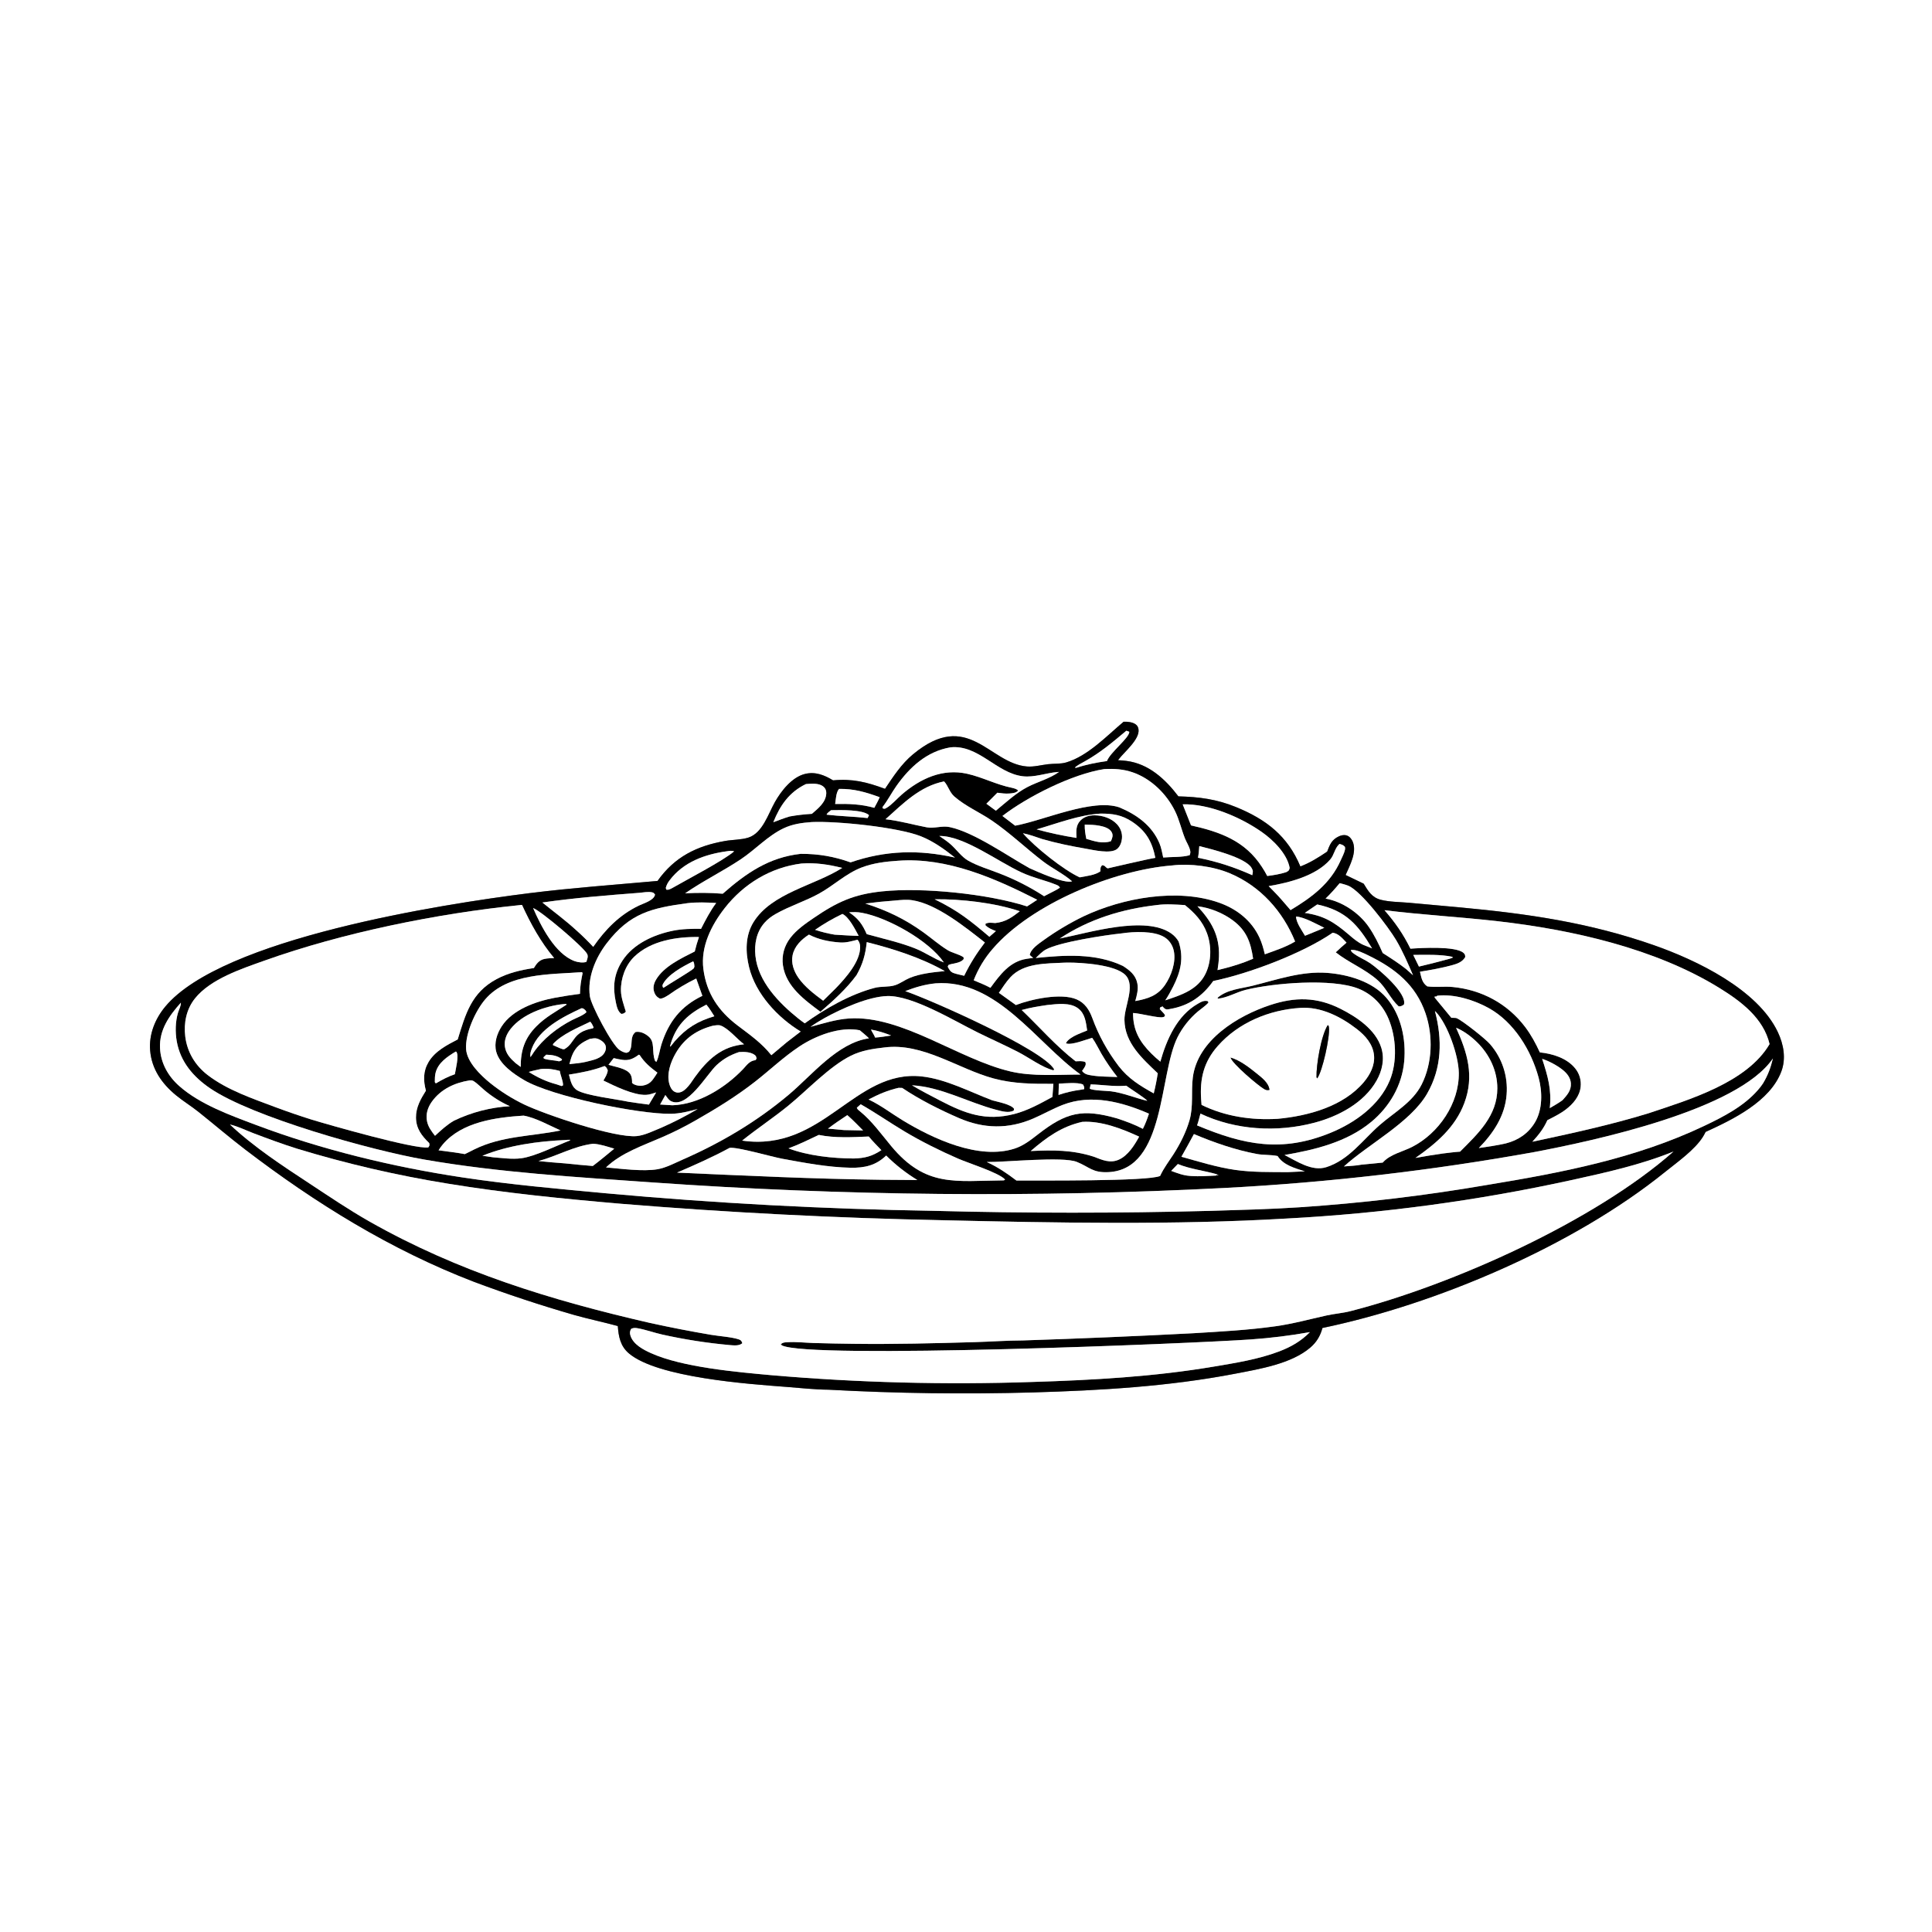 <?xml version="1.0" encoding="utf-8" ?>
<svg xmlns="http://www.w3.org/2000/svg" xmlns:xlink="http://www.w3.org/1999/xlink" width="1024" height="1024">
	<rect width="100%" height="100%" fill="#808080" stroke="none"/>
	<path fill="white" d="M0 0L1024 0L1024 1024L0 1024L0 0ZM595.551 382.528C586.612 390.047 576.545 400.734 565.126 404.102C562.109 404.992 558.625 404.679 555.503 405.041C551.759 405.474 548.042 406.559 544.25 406.251C524.216 404.62 513.077 375.579 483.887 399.83C477.784 404.901 473.458 411.572 469.078 418.1C459.443 414.537 451.928 412.632 441.549 413.597C436.942 410.811 432.121 408.851 426.632 410.211C419.741 411.917 414.047 419.198 410.697 425.141C407.142 431.446 404.164 441.566 396.632 443.951C392.853 445.147 388.3 445.032 384.356 445.722C369.252 448.363 357.553 454.156 348.509 466.912C325.882 468.96 303.32 470.554 280.753 473.377C234.113 479.212 117.738 497.38 87.622 533.494C82.218 539.975 78.879 548.204 79.576 556.74C80.385 566.638 85.777 574.325 93.254 580.487C97.059 583.624 101.287 586.184 105.136 589.253C113.468 595.894 121.527 602.813 130.003 609.29C167.248 637.755 207.25 662.495 251.134 679.357C268.707 685.946 286.533 691.842 304.568 697.033C312.155 699.145 319.861 700.765 327.451 702.83C327.859 708.462 328.814 713.514 333.367 717.353C348.643 730.235 397.094 733.586 416.796 735.087C424.182 735.65 431.721 736.516 439.125 736.57C475.176 738.545 511.294 739.029 547.385 738.02C583.484 736.957 619.498 734.884 655.025 728.027C667.783 725.564 684.513 722.821 694.554 714.186C697.805 711.391 699.846 707.982 700.919 703.861C761.559 691.239 834.099 660.271 882.51 621.18C888.938 615.99 898.192 609.514 902.593 602.521C903.114 601.695 903.562 600.826 903.993 599.951C918.434 593.357 938.136 583.851 944.142 567.908C946.728 561.045 945.352 553.502 942.29 547.035C931.594 524.445 899.32 508.924 876.551 500.958C842.425 489.018 810.058 484.327 774.293 480.983L746.717 478.478C741.964 478.059 736.456 478.081 731.846 476.902C727.132 475.695 725.168 472.297 722.769 468.372L713.201 463.768C715.451 458.623 719.228 451.842 717.007 446.19C716.48 444.847 715.395 443.427 714.015 442.893C712.146 442.169 709.926 442.974 708.335 443.985C705.411 445.844 704.648 448.321 703.417 451.389C698.839 454.467 694.401 457.274 689.233 459.248C682.477 443.081 671.133 434.319 655.114 427.766C644.847 423.565 635.567 422.372 624.572 422.087C617.65 412.981 608.873 404.803 597.018 403.296C595.548 403.11 594.059 403.015 592.581 402.912L592.982 402.38C595.963 398.484 604.151 391.856 603.436 386.588C603.286 385.485 602.871 384.631 601.965 383.952C600.325 382.725 597.515 382.432 595.551 382.528Z"/>
	<path d="M469.078 418.1C473.458 411.572 477.784 404.901 483.887 399.83C513.077 375.579 524.216 404.62 544.25 406.251C548.042 406.559 551.759 405.474 555.503 405.041C558.625 404.679 562.109 404.992 565.126 404.102C576.545 400.734 586.612 390.047 595.551 382.528C597.515 382.432 600.325 382.725 601.965 383.952C602.871 384.631 603.286 385.485 603.436 386.588C604.151 391.856 595.963 398.484 592.982 402.38L592.581 402.912C594.059 403.015 595.548 403.11 597.018 403.296C608.873 404.803 617.65 412.981 624.572 422.087C635.567 422.372 644.847 423.565 655.114 427.766C671.133 434.319 682.477 443.081 689.233 459.248C694.401 457.274 698.839 454.467 703.417 451.389C704.648 448.321 705.411 445.844 708.335 443.985C709.926 442.974 712.146 442.169 714.015 442.893C715.395 443.427 716.48 444.847 717.007 446.19C719.228 451.842 715.451 458.623 713.201 463.768L722.769 468.372C725.168 472.297 727.132 475.695 731.846 476.902C736.456 478.081 741.964 478.059 746.717 478.478L774.293 480.983C810.058 484.327 842.425 489.018 876.551 500.958C899.32 508.924 931.594 524.445 942.29 547.035C945.352 553.502 946.728 561.045 944.142 567.908C938.136 583.851 918.434 593.357 903.993 599.951C903.562 600.826 903.114 601.695 902.593 602.521C898.192 609.514 888.938 615.99 882.51 621.18C834.099 660.271 761.559 691.239 700.919 703.861C699.846 707.982 697.805 711.391 694.554 714.186C684.513 722.821 667.783 725.564 655.025 728.027C619.498 734.884 583.484 736.957 547.385 738.02C511.294 739.029 475.176 738.545 439.125 736.57C431.721 736.516 424.182 735.65 416.796 735.087C397.094 733.586 348.643 730.235 333.367 717.353C328.814 713.514 327.859 708.462 327.451 702.83C319.861 700.765 312.155 699.145 304.568 697.033C286.533 691.842 268.707 685.946 251.134 679.357C207.25 662.495 167.248 637.755 130.003 609.29C121.527 602.813 113.468 595.894 105.136 589.253C101.287 586.184 97.059 583.624 93.254 580.487C85.777 574.325 80.385 566.638 79.576 556.74C78.879 548.204 82.218 539.975 87.622 533.494C117.738 497.38 234.113 479.212 280.753 473.377C303.32 470.554 325.882 468.96 348.509 466.912C357.553 454.156 369.252 448.363 384.356 445.722C388.3 445.032 392.853 445.147 396.632 443.951C404.164 441.566 407.142 431.446 410.697 425.141C414.047 419.198 419.741 411.917 426.632 410.211C432.121 408.851 436.942 410.811 441.549 413.597C451.928 412.632 459.443 414.537 469.078 418.1ZM455.688 546.05C445.147 543.939 432.34 548.915 423.671 554.666C415.316 560.208 408.149 567.083 400.285 573.235C390.137 581.173 379.42 587.722 368.242 594.088C362.66 597.276 356.906 600.154 351.007 602.711C340.801 607.19 329.414 610.915 321.192 618.761C329.242 619.443 340.764 621.036 348.494 619.721C352.958 618.962 357.617 616.463 361.764 614.644C382.186 605.683 400.903 594.625 418.043 580.225C430.363 569.873 443.862 552.726 460.573 550.34C459.07 548.801 457.324 547.447 455.688 546.05ZM461.632 545.668C462.241 547.174 463.328 548.427 463.825 549.939C466.687 549.735 469.489 549.278 472.319 548.822C468.825 547.454 465.324 546.343 461.632 545.668ZM596.983 387.307C589.671 393.414 583.369 398.807 575.017 403.495C574.117 404 569.874 406.156 569.742 406.964L570.666 406.89C575.932 405.165 581.226 404.148 586.704 403.371C588.532 398.614 598.436 391.268 598.566 387.888C598.046 387.674 597.537 387.414 596.983 387.307ZM503.745 396.11C491.313 398.222 482.286 406.466 475.162 416.502C472.556 420.174 470.551 424.185 467.775 427.733L467.76 428.408C468.818 428.733 468.796 428.808 469.707 428.296C472.572 426.687 475.474 423.257 478.018 421.071C487.785 412.679 499.547 407.176 512.649 410.121C520.766 411.945 528.124 415.921 536.389 417.561C537.723 417.918 538.589 418.041 539.659 418.972C538.558 420.296 536.76 420.415 535.094 420.566C532.886 420.767 530.795 420.431 528.613 420.163L522.795 425.994L527.828 429.69C533.143 425.328 538.426 420.35 544.554 417.159C549.952 414.349 556.405 412.706 561.314 409.129L560.538 409.187C554.417 409.677 548.265 412.153 542.12 411.436C528.157 409.809 518.649 394.557 503.745 396.11ZM585.285 407.631C568.323 410.263 544.605 422.202 531.302 432.477L538.049 437.634C553.591 434.723 578.889 423.071 593.281 427.916C602.439 431.742 610.543 437.519 614.524 446.933C615.531 449.315 615.985 451.981 616.52 454.503C620.753 454.112 626.569 454.457 630.564 453.264C630.939 452.147 631.049 451.696 630.74 450.501C630.189 448.364 628.851 446.386 628.033 444.331C626.121 439.527 625.075 434.505 622.761 429.833C618.247 420.715 610.043 412.663 600.323 409.345C595.333 407.642 590.511 407.348 585.285 407.631ZM500.383 414.16C487.567 416.696 478.727 425.831 469.326 434.221C476.833 435.032 483.849 437.11 491.216 438.498C495.159 439.24 499.272 437.521 503.298 438.365C516.218 441.074 533.784 453.557 545.731 460.2C549.974 462.063 564.149 468.523 568.237 467.115C563.752 463.16 557.705 460.275 552.853 456.561C543.705 449.559 535.321 441.471 525.797 434.975C519.373 430.594 511.601 427.249 505.79 422.136C503.22 419.874 502.522 416.393 500.383 414.16ZM427.166 415.57C418.312 419.813 413.441 426.884 409.874 435.801C412.745 434.74 415.606 433.599 418.543 432.736C422.488 432.024 426.305 431.598 430.303 431.355C433.59 428.518 437.692 425.34 437.94 420.594C438.001 419.44 437.707 418.28 436.927 417.4C435.1 415.34 431.721 415.283 429.212 415.418C428.529 415.454 427.847 415.504 427.166 415.57ZM444.736 418.131C443.136 419.814 443.008 423.798 442.649 426.126C449.781 425.983 456.477 426.197 463.39 428.171C464.39 426.313 465.425 424.478 466.249 422.533C458.789 419.832 452.688 418.025 444.736 418.131ZM626.846 426.308L631.269 437.477C646.675 440.919 659.976 445.665 668.893 459.56C669.876 461.092 670.852 462.669 671.67 464.294C675.117 463.862 678.377 463.325 681.696 462.273C683.105 461.461 683.127 461.598 683.556 460.048C682.265 452.541 674.769 445.164 668.77 440.973C657.443 433.061 640.876 425.96 626.846 426.308ZM440.463 429.431C439.781 430.014 438.267 430.942 438.141 431.797C445.351 432.643 452.633 432.773 459.853 433.587L460.6 432.067C457.454 429.03 445.43 429.338 441.089 429.415L440.463 429.431ZM583.193 431.23C571.854 431.929 560.331 436.442 549.428 439.584C556.385 441.489 563.443 443.001 570.569 444.113C570.464 440.645 570.061 437.52 572.719 434.827C574.699 432.823 577.402 432.111 580.155 432.137C584.442 432.177 589.001 433.647 591.992 436.833C593.921 438.889 594.931 441.615 594.66 444.433C594.473 446.371 593.688 448.615 592.17 449.909C588.797 452.785 579.434 450.498 575.38 449.798C567.61 448.455 559.955 446.89 552.374 444.705C549.018 443.581 545.651 442.324 542.175 441.634C548.388 448.907 563.809 461.175 572.27 465.02C575.694 464.345 580.367 463.893 583.249 461.824C583.304 460.305 583.087 459.754 584.104 458.578C585.931 458.697 585.727 459.701 587.113 460.249C587.152 460.264 608.179 455.313 612.358 454.675C610.658 446.115 607.434 440.46 600.088 435.554C594.623 431.904 589.576 431.169 583.193 431.23ZM430.255 435.708C424.967 436.097 420.149 436.736 415.307 439.023C407.007 442.943 400.304 450.333 392.659 455.424C383.059 461.819 372.6 466.909 363.131 473.478C369.832 473.135 376.374 473.124 383.071 473.691C395.493 462.777 407.546 454.424 424.371 452.555C433.695 452.507 442.045 453.931 450.817 457.076C469.304 450.705 487.06 450.248 506.159 454.536C500.626 450.167 494.809 445.947 488.218 443.304C475.931 438.376 443.335 435.104 430.255 435.708ZM574.94 437.051C574.861 439.705 575.254 442.036 575.772 444.616C580.125 445.877 584.304 447.365 588.81 445.851C589.475 444.287 590.135 442.861 589.277 441.184C588.128 438.938 585.038 438.091 582.766 437.654C580.212 437.161 577.537 437.092 574.94 437.051ZM497.867 443.084C499.961 444.538 502.162 445.977 504.059 447.684C506.985 450.316 509.716 454.198 513.102 456.129C518.274 459.077 524.235 460.775 529.761 462.953C538.037 466.141 545.958 470.183 553.394 475.015L559.967 471.612L561.772 470.499C561.335 469.487 560.482 469.201 559.49 468.807C553.418 466.397 547.896 465.363 541.468 462.42C528.926 456.678 510.818 442.885 497.867 443.084ZM709.968 447.296C709.857 447.399 709.743 447.499 709.635 447.605C707.34 449.852 707.178 453.125 704.992 455.623C697.416 464.281 683.244 467.829 672.423 469.658C674.756 472.063 677.162 474.432 679.344 476.973L684.012 482.373C695.335 475.563 705.109 468.347 710.605 455.988C711.365 454.279 712.527 452.119 712.88 450.294C713.004 449.656 712.929 449.418 712.84 448.845C711.875 447.776 711.317 447.725 709.968 447.296ZM635.65 448.45C635.489 450.528 635.343 452.576 634.964 454.629C645.166 456.667 654.239 459.625 663.734 463.878C664.12 462.174 664.268 461.513 663.336 459.972C659.971 454.403 641.78 449.988 635.65 448.45ZM385.35 451.175C373.708 452.773 362.251 456.821 354.907 466.577C353.912 467.899 353.302 469.017 352.873 470.608L353.156 471.55C354.501 471.707 354.791 471.385 355.993 470.849C363.887 466.303 383.294 456.224 389.115 451.233C387.73 450.735 386.773 450.994 385.35 451.175ZM476.069 456.206C469.424 456.649 462.902 457.406 456.638 459.801C448.405 462.949 441.743 469.442 434.011 473.678C426.598 477.74 418.403 480.271 411.087 484.429C408.89 485.677 406.886 487.172 405.214 489.076C400.932 493.952 399.743 500.278 400.384 506.59C401.77 520.256 412.94 531.682 423.131 539.849C424.238 540.728 425.371 541.572 426.529 542.382C437.231 534.656 450.782 526.922 463.617 523.58C467.09 522.675 471.032 523.263 474.373 522.193C477.047 521.337 479.501 519.425 482.119 518.334C487.746 515.988 494.762 515.266 500.773 514.702C488.134 507.541 473.422 502.877 459.396 499.34C458.701 505.961 457.278 511.014 453.997 516.802C448.704 524.057 441.628 530.401 434.847 536.263C426.436 529.992 416.664 522.934 414.994 511.753C414.2 506.431 415.684 501.259 418.952 497.018C422.223 492.774 426.965 489.488 431.345 486.501C443.771 478.028 452.463 474.037 467.402 472.458C488.963 470.178 523.797 473.776 544.362 480.409C546.16 479.247 548 478.124 549.749 476.891C527.136 465.407 501.976 454.326 476.069 456.206ZM424.822 457.68C408.538 459.703 394.183 468.409 384.114 481.305C377.001 490.417 371.267 501.805 372.814 513.676C374.481 526.467 380.781 535.837 390.912 543.517C397.494 548.507 403.628 552.759 408.835 559.273L417.034 552.393L424.386 546.73C412.186 539.331 400.522 526.818 397.036 512.655C395.085 504.73 394.93 495.987 399.343 488.811C408.902 473.266 431.771 469.366 446.408 460.008C439.074 458.186 432.381 457.16 424.822 457.68ZM621.214 458.707C590.384 461.118 546.512 479.154 526.155 502.901C521.852 507.832 518.441 513.476 516.076 519.578C519.058 520.841 522.101 522.023 524.952 523.563C530.005 516.68 535.18 509.548 544.172 508.19L547.661 507.683C547.516 507.584 547.369 507.487 547.226 507.385C546.697 507.007 546.261 506.606 545.798 506.153C546.295 502.946 550.711 500.074 553.192 498.268C559.87 493.465 566.948 489.246 574.35 485.659C595.129 475.843 624.075 470.592 646.295 478.497C655.53 481.782 663.383 487.927 667.541 496.949C668.829 499.745 669.679 502.802 670.384 505.792C675.822 503.814 681.46 502.02 686.438 499.019C679.918 482.969 668.02 469.654 651.805 462.855C642.888 459.116 630.778 457.552 621.214 458.707ZM710.055 468.099C707.67 470.965 705.263 473.679 702.582 476.273C711.448 477.833 720.332 483.865 725.436 491.215C728.396 495.478 730.793 500.364 732.863 505.116C737.078 507.789 741.222 510.471 745.165 513.544L748.948 516.929C746.223 510.598 743.459 504.123 739.934 498.191C736.017 491.598 721.491 472.257 714.555 469.432C713.124 468.849 711.55 468.488 710.055 468.099ZM338.912 473.21C321.745 474.535 304.515 475.896 287.467 478.339C293.421 483.194 299.802 487.867 305.441 493.066C308.605 495.856 311.528 498.775 314.414 501.851C320.88 492.587 328.245 484.992 338.536 480.013C341.261 478.694 346.56 477.279 347.182 474.165C346.603 473.368 346.46 473.107 345.419 472.913C343.5 472.554 340.87 472.995 338.912 473.21ZM495.38 476.637C507.713 482.671 514.09 487.762 524.388 496.52L527.84 493.491C525.762 492.685 524.093 492.031 522.396 490.534L522.287 489.673C523.796 488.74 525.77 489.146 527.484 489.232C532.934 488.673 536.329 486.249 540.515 482.975C527.426 478.537 509.269 476.424 495.38 476.637ZM474.461 477.291C469.177 477.671 463.906 478.205 458.653 478.891C470.051 482.534 479.699 487.131 489.454 494.187C493.646 497.22 497.705 500.752 502.083 503.485C504.768 505.161 508.061 505.605 510.706 507.36C510.746 508.226 510.945 508.2 510.391 508.745C508.973 510.14 506.206 510.588 504.302 510.955C503.707 511.07 503.217 511.236 502.668 511.489L502.317 512.376C503.138 513.971 503.752 515.16 505.528 515.766C507.3 516.37 509.217 516.72 511.036 517.183C514.148 510.768 517.68 505.202 522.003 499.535C511.814 491.564 496.449 479.036 483.401 477.122C480.544 476.702 477.337 477.01 474.461 477.291ZM364.436 478.687C345.313 481.301 333.884 483.898 321.542 499.985C315.615 507.711 311.237 518.132 312.641 528.047C313.321 532.848 324.317 553.753 328.325 556.467C329.499 557.261 330.523 557.747 331.903 558.033C333.163 557.655 333.489 557.64 334.055 556.322C335.43 553.118 333.743 549.448 336.901 546.968C339.319 546.575 341.583 547.635 343.474 549.116C345.501 550.702 345.931 552.627 346.119 555.066C346.321 557.675 346.207 559.853 347.231 562.331L347.881 562.839C349.144 560.434 349.715 556.274 350.589 553.522C354.378 541.602 360.841 533.316 372.278 527.811C371.213 524.745 370.125 521.687 369.016 518.636C363.853 521.173 359.076 523.995 354.399 527.341C352.92 528.215 351.548 529.259 349.779 529.309C348.121 528.456 347.19 527.361 346.648 525.516C346 523.313 346.585 521.179 347.719 519.245C351.867 512.173 361.236 507.855 368.24 504.294C368.86 501.681 369.599 499.183 370.469 496.644C358.783 496.425 345.024 498.54 336.22 507.016C331.468 511.591 328.965 518.623 329.111 525.158C329.194 528.848 330.673 532.704 331.711 536.227C330.716 537.128 330.658 537.242 329.34 537.39C327.408 536.122 326.864 533.35 326.407 531.219C324.679 523.151 325.324 516.27 329.851 509.248C335.663 500.234 346.578 495.342 356.759 493.289C361.676 492.297 366.574 492.257 371.568 492.299C374.006 487.533 376.383 482.906 379.595 478.594C374.549 478.306 369.47 478.105 364.436 478.687ZM275.354 479.746C231.697 484.175 181.621 494.343 140.209 509.137C128.061 513.477 111.588 518.864 103.331 529.196C98.774 534.897 97.309 542.226 98.186 549.359C99.199 557.598 103.434 564.656 109.956 569.709C120.425 577.82 134.241 582.392 146.514 587.017C152.624 589.289 158.79 591.405 165.007 593.364C173.64 596.012 219.976 609.295 227.016 608.151C227.728 607.037 227.757 607.134 227.488 605.85C223.498 601.982 220.558 598.205 220.48 592.354C220.408 587.003 222.979 582.449 225.74 578.07C224.342 572.747 224.217 567.845 227.121 562.924C230.558 557.1 236.835 553.939 242.605 550.909C246.772 537.384 249.824 526.114 263.177 518.959C269.346 515.653 276.097 514.107 282.965 513.081C284.333 510.802 285.771 508.868 288.511 508.266C290.194 507.897 292 507.862 293.717 507.819C286.59 499.326 281.266 489.646 276.687 479.655C276.259 479.663 275.761 479.611 275.354 479.746ZM613.166 479.693C594.698 481.801 577.255 487.127 561.686 497.44C577.192 494.409 607.004 484.997 620.86 494.812C622.393 495.899 623.797 497.426 624.705 499.075C627.557 507.808 625.765 515.076 621.722 523.044C620.493 525.467 619.132 527.927 617.624 530.188C625.988 527.437 634.855 524.599 638.988 516.035C642.121 509.542 642.187 501.311 639.722 494.604C637.396 488.278 633.177 483.855 628.049 479.713C623.214 479.436 617.971 479.002 613.166 479.693ZM698.1 479.408L691.572 483.861C701.65 485.294 707.072 488.721 714.688 495.204C717.304 497.431 719.511 499.404 722.652 500.838L727.241 502.68C719.845 490.25 713.438 482.75 698.486 479.452C698.359 479.424 698.229 479.423 698.1 479.408ZM634.667 480.337C642.058 488.27 646.442 495.829 646.079 506.942C646 509.38 645.679 511.769 645.312 514.177C650.226 513.006 655.009 511.683 659.75 509.929L664.183 508.147C662.899 499.559 660.831 493.37 653.554 487.896C648.253 483.909 641.252 481.1 634.667 480.337ZM282.557 481.285C286.699 490.835 294.156 505.611 304.579 509.417C306.309 510.048 309.042 510.439 310.795 509.813C311.184 508.385 311.927 507.027 311.198 505.611C309.256 501.838 286.62 482.715 282.557 481.285ZM733.811 482.423C739.47 488.929 743.751 495.052 747.561 502.826C753.214 502.409 771.622 501.353 775.687 505.059C776.568 505.863 776.514 506.137 776.603 507.257C775.139 509.825 772.444 510.812 769.705 511.553C764.145 513.059 758.3 514.131 752.612 515.032C753.38 518.172 753.66 520.804 756.468 522.797C760.918 523.4 765.434 522.694 769.914 523.125C785.325 524.607 798.964 531.928 808.361 544.322C811.525 548.495 813.965 553.044 816.152 557.787C822.881 558.465 830.48 560.805 834.891 566.275C837.132 569.018 838.175 572.547 837.783 576.067C837.215 581.142 833.763 585.135 829.839 588.114C826.854 590.381 823.458 592.029 820.134 593.728C818.111 598.264 815.507 601.502 812.186 605.148C832.885 600.726 853.418 596.288 873.681 590.084C895.038 582.92 925.886 573.89 937.914 553.382C934.66 539.665 922.877 530.797 911.392 523.694C877.388 502.665 833.225 492.765 793.896 488.272C773.894 485.987 753.806 484.913 733.811 482.423ZM450.03 483.559C454.836 486.722 457.127 489.923 459.371 495.1C467.946 497.528 476.96 499.449 485.23 502.764C490.386 504.831 495.102 508.235 500.277 510.103C492.337 498.516 470.522 486.308 456.77 483.79C454.517 483.377 452.304 483.373 450.03 483.559ZM446.504 484.403C441.45 486.818 436.599 489.635 431.998 492.829C435.46 493.97 438.788 494.784 442.381 495.395C446.622 495.63 450.879 495.957 455.125 496.043C453.331 492.75 450.01 486.034 446.504 484.403ZM686.949 485.788C686.948 488.999 690.078 493.204 691.677 495.971L698.128 493.348L701.906 491.758C697.961 489.864 691.198 486.004 686.949 485.788ZM594.57 494.701C585.45 495.66 561.529 499.299 554.265 503.299C552.338 504.36 550.553 506.231 548.976 507.75C564.515 506.181 580.641 505.097 595.17 511.968C598.789 514.3 601.936 516.759 602.813 521.232C603.436 524.412 602.561 527.53 601.72 530.583C608.227 529.384 613.444 527.84 617.438 522.101C620.829 517.23 623.374 509.928 622.152 504.026C621.525 500.996 619.812 498.348 617.16 496.713C611.57 493.266 600.896 493.75 594.57 494.701ZM706.345 494.363C690.574 505.251 661.9 516.078 643.033 519.953C637.33 528.018 630.146 533.051 620.254 534.764C618.806 535.015 618.171 535.325 616.997 534.317C616.729 534.087 616.41 533.687 616.176 533.408L614.919 533.952L614.697 534.788C615.591 535.898 616.803 536.888 617.511 538.081C617.032 539.017 617.359 538.824 616.388 539.103C614.136 539.748 604.279 537.055 600.534 536.9C600.521 546.053 603.959 552.101 610.243 558.406C611.76 559.928 613.356 561.333 615.011 562.701C618.292 551.064 623.808 538.314 634.872 532.016C636.683 530.984 638.18 530.082 640.251 530.671L640.472 531.454C638.828 533.244 636.831 534.5 634.977 536.047C630.553 539.739 626.696 544.586 624.122 549.741C614.165 569.687 617.859 619.717 587.534 621.255C579.033 621.686 577.518 618.56 570.742 615.833C563.287 612.832 533.038 616.012 523.013 615.891C528.822 618.563 533.668 621.843 538.74 625.712C548.828 625.614 608.846 626.24 614.901 623.26C614.982 623.081 615.06 622.899 615.146 622.721C617.017 618.83 619.54 615.558 621.869 611.954C625.434 606.435 628.633 600.102 630.46 593.772C632.625 586.269 631.25 578.669 632.222 571.069C634.756 551.265 656.021 538.393 673.2 532.703C686.454 528.313 697.974 528.366 710.497 534.684C719.095 539.022 729.104 545.663 732.121 555.368C733.965 561.299 732.601 567.454 729.607 572.758C722.933 584.579 709.416 591.681 696.724 595.047C676.88 600.309 654.871 599.04 636.257 590.229C635.683 592.289 635.217 594.477 634.467 596.473C659.412 606.952 679.445 610.958 705.219 600.414C718.076 595.153 731.064 585.927 736.583 572.694C740.702 562.818 740.063 549.728 735.941 539.956C732.858 532.646 727.375 526.943 719.957 523.991C706.013 518.443 675.116 520.954 660.153 524.669C655.285 525.878 650.362 528.917 645.395 529.312L645.43 528.758C650.513 524.404 657.712 523.996 663.979 522.438C676.868 519.233 689.968 514.611 703.467 515.647C714.505 516.494 727.364 520.19 734.81 528.854C742.647 537.972 745.329 550.878 744.252 562.597C743.087 575.274 736.522 586.585 726.761 594.658C713.806 605.374 696.991 609.391 680.822 612.169C687.47 615.523 695.309 621.016 702.941 618.624C714.874 614.884 722.289 604.155 731.23 596.333C738.935 589.592 748.739 584.264 753.494 574.825C759.216 563.466 759.646 549.053 755.572 537.127C750.414 522.024 739.5 513.335 725.495 506.511C723.037 505.313 718.663 503.036 715.928 503.533C716.316 504.691 716.905 504.965 717.894 505.671C720.51 507.539 723.582 508.715 726.246 510.545C730.773 513.655 746.076 526.607 744.08 532.494C743.066 533.092 742.521 533.474 741.321 533.388C736.959 529.397 734.727 523.571 730.221 519.557C723.403 513.484 714.961 510.302 707.98 504.757C709.836 502.979 711.703 501.274 713.681 499.631C711.57 497.431 709.53 494.808 706.345 494.363ZM428.741 495.363C424.764 497.935 421.097 501.447 420.098 506.264C419.218 510.51 420.754 514.775 423.163 518.242C426.481 523.015 431.632 526.977 436.291 530.393L443.082 523.695C448.141 518.402 456.129 509.59 455.887 501.681C455.845 500.333 455.421 499.075 454.507 498.071C451.436 498.837 448.428 499.759 445.238 499.529C439.33 499.104 434.07 498.054 428.741 495.363ZM749.043 506.124L752.06 512.307C757.522 511.028 762.958 509.641 768.365 508.145L769.957 507.587L769.805 507.136C763.725 505.792 755.295 506.05 749.043 506.124ZM367.4 509.519C362.234 512.05 353.574 516.611 351.124 522.098C351.219 522.809 351.097 523.083 351.64 523.588C354.442 521.661 366.435 514.593 367.657 513.301C367.911 513.032 367.926 512.61 368.06 512.265C367.936 511.315 368.003 510.274 367.4 509.519ZM564.104 510.226C554.488 510.726 542.578 510.323 535.554 517.936C533.242 520.441 531.354 523.426 529.431 526.23L538.432 532.689C546.595 529.563 562.358 526.132 570.626 529.685C575.045 531.584 577.364 535.273 578.958 539.618C582.378 548.941 586.886 557.075 592.883 565.02C598.048 571.698 604.221 575.475 611.508 579.525C612.394 575.981 613.085 572.479 613.636 568.868C605.46 561.035 596.134 552.86 595.981 540.564C595.893 533.437 601.906 522.626 596.623 516.919C591.416 511.294 573.216 510.149 565.96 510.184C565.341 510.185 564.722 510.199 564.104 510.226ZM308.215 515.269C291.437 516.529 269.187 515.679 257.195 529.655C251.91 535.815 246.482 547.93 247.038 556.081C247.505 562.944 254.682 569.86 259.728 573.985C265.288 578.447 271.335 582.266 277.752 585.37C288.938 590.737 325.922 603.279 337.499 602.152C341.824 601.731 346.606 599.256 350.642 597.647C357.204 594.752 363.589 591.47 369.763 587.819C365.124 589.041 360.495 590.253 355.668 590.332C338.552 590.614 292.461 581.075 277.854 572.51C272.18 569.184 264.808 564.122 263.018 557.444C261.781 552.828 263.381 547.882 265.904 543.984C271.691 535.044 284.05 530.751 294.005 528.855C298.446 528.036 302.907 527.338 307.386 526.761C307.442 522.944 308.006 519.492 308.797 515.771L308.459 515.246L308.215 515.269ZM495.869 521.191C490.163 521.753 485.14 523.264 479.794 525.305C494.053 530.218 552.489 556.158 558.694 566.689L558.4 567.307C552.534 565.889 545.257 560.47 539.6 557.559C532.568 553.94 525.332 550.74 518.241 547.24C505.817 541.108 483.714 527.564 470.311 527.927C460.226 528.201 446.022 534.625 437.133 539.527C434.549 541.014 432.02 542.482 429.613 544.25C436.378 542.442 443.008 540.274 450.042 539.813C478.052 537.978 508 561.457 535.679 567.919C547.456 570.668 560.713 569.532 572.751 569.542C549.309 552.75 528.382 518.776 495.869 521.191ZM761.794 527.741L761.203 528.214L760.452 528.14L760.357 528.906L760.365 528.693C763.308 532.299 766.269 535.889 769.25 539.462C769.951 539.514 771.558 539.42 772.139 539.675C775.173 541.009 787.258 550.517 789.779 553.445C796.169 560.808 799.325 570.434 798.534 580.151C797.67 591.449 791.51 600.567 783.811 608.482C788.6 607.767 793.41 607.129 798.128 606.024C804.674 604.369 810.1 600.726 813.604 594.816C817.643 588.005 817.533 578.649 815.497 571.168C811.558 556.696 802.514 541.803 789.146 534.348C781.453 530.058 770.677 526.687 761.794 527.741ZM95.879 531.432C89.732 538.276 84.369 545.792 84.812 555.498C85.175 563.451 89.097 570.383 94.962 575.586C105.948 585.332 122.008 591.097 135.619 596.222C170.634 609.407 208.12 618.478 245.108 624.056C270.309 627.857 295.688 630.09 321.052 632.454C378.796 637.722 436.716 640.827 494.692 641.76C543.688 643.065 592.71 643.069 641.706 641.772C657.435 641.283 673.164 640.933 688.868 639.873C722.107 637.654 755.209 633.714 788.041 628.069C827.567 621.553 866.796 614.09 903.218 596.774C913.391 591.938 924.168 586.42 931.687 577.789C932.68 576.65 933.627 575.467 934.452 574.2C937.046 569.846 938.498 565.915 939.682 560.998C921.058 588.358 845.103 604.56 813.14 610.631C759.056 620.383 704.412 626.726 649.532 629.622C548.383 634.837 447.01 633.869 345.979 626.722C305.532 623.865 265.068 621.546 225.044 614.619C196.951 609.757 133.834 592.108 111.403 576.853C102.468 570.776 95.603 562.8 93.685 551.92C92.831 547.077 92.937 541.461 94.355 536.739C94.871 535.022 95.94 533.219 95.879 531.432ZM298.586 532.193C288.866 533.234 276.895 537.444 270.633 545.35C268.542 547.99 267.125 551.265 267.594 554.684C268.121 558.516 270.454 560.955 273.215 563.432L275.985 565.509C275.968 556.884 278.023 550.342 284.163 544.103C289.164 539.023 294.458 536.311 300.286 532.493L300.147 532.111L298.586 532.193ZM374.383 532.473C365.081 537.224 358.87 542.515 355.597 552.826C355.424 553.37 355.285 553.925 355.141 554.478L355.336 554.756L357.585 551.938C363.766 544.922 369.647 541.32 378.617 538.631C377.269 536.597 375.992 534.298 374.383 532.473ZM555.094 532.675C550.548 533.352 545.949 534.059 541.523 535.325C550.929 544.335 559.809 554.58 570.111 562.524C571.799 562.471 573.758 562.184 575.293 562.957C575.631 564.158 575.435 564.615 574.814 565.697C574.436 566.356 573.961 566.978 573.515 567.593C574.834 569.436 576.731 569.7 578.884 570.038C583.212 570.719 587.855 570.644 592.232 570.836C589.124 566.891 586.321 562.873 583.79 558.53C582.179 555.764 580.745 552.656 578.881 550.066C575.797 550.919 567.848 554.163 564.966 552.979C565.678 551.064 568.919 549.264 570.766 548.43C572.556 547.621 574.398 546.908 576.22 546.178C575.542 541.869 575.207 537.401 571.487 534.5C567.184 531.143 560.19 532.157 555.094 532.675ZM689.137 534.205C672.809 535.254 656.487 541.908 645.472 554.362C638.02 562.789 635.886 571.672 636.624 582.688C636.69 583.666 636.765 584.644 636.848 585.622C649.344 591.759 663.3 593.811 677.125 593.002C693.246 591.523 712.034 586.449 722.893 573.514C726.226 569.544 728.784 564.599 728.253 559.276C727.668 553.397 723.657 548.901 719.175 545.428C710.721 538.876 700.073 533.431 689.137 534.205ZM308.232 534.375C298.632 538.795 285.748 545.222 281.849 555.812C281.29 557.332 280.859 558.68 281.144 560.308C281.763 559.462 282.368 558.649 282.884 557.735C287.826 550.573 295.438 544.67 303.117 540.7C305.39 539.525 309.086 538.249 310.83 536.47C310.479 535.405 309.912 535.105 309.018 534.482L308.232 534.375ZM760.543 535.887C764.495 550.854 764.32 566.001 756.337 579.76C747.552 594.9 725.32 606.408 712.301 618.233C715.315 617.937 718.676 617.905 721.621 617.294L732.873 616.193C732.999 616.057 733.122 615.919 733.249 615.785C737.076 611.739 743.501 610.404 748.399 607.913C762.617 600.68 773.445 584.744 773.198 568.584C773.058 559.446 767.319 542.902 761.004 536.285C760.864 536.138 760.697 536.02 760.543 535.887ZM312.861 541.529C306.472 544.641 297.984 548.053 293.145 553.316L293.085 553.953L296.847 555.589C297.596 555.826 298.584 556.403 299.295 555.987C304.978 552.661 303.293 547.012 314.245 545.034L314.634 544.531C314.112 543.379 313.707 542.489 312.861 541.529ZM378.067 543.598C369.345 545.819 362.811 550.27 358.233 558.071C355.432 562.846 353.183 569.244 354.817 574.735C355.259 576.22 356.099 577.87 357.516 578.632C358.711 579.275 359.836 579.227 361.067 578.752C362.949 578.024 364.71 575.923 365.901 574.354C372.096 565.161 379.198 556.457 390.632 554.077C391.868 553.828 393.113 553.634 394.366 553.494C390.702 550.805 385.935 544.874 381.813 543.519C380.76 543.172 379.161 543.483 378.067 543.598ZM771.755 544.727C777.807 558.028 781.472 570.329 776.119 584.656C771.32 597.499 761.173 606.068 750.224 613.72C754.954 612.864 759.7 612.096 764.459 611.415C767.575 611.06 770.726 610.588 773.854 610.4C783.389 600.829 793.623 591.406 793.616 576.815C793.611 567.542 789.469 558.884 782.912 552.451C779.775 549.372 775.831 546.402 771.755 544.727ZM312.691 550.612C308.177 552.537 305.067 554.719 303.179 559.488C302.604 560.943 302.223 562.506 301.794 564.007C304.836 563.685 307.899 563.466 310.871 562.72C314.225 561.854 318.819 561.106 320.552 557.661C321.122 556.528 321.382 555.379 320.949 554.141C320.334 552.384 318.156 550.99 316.45 550.46C315.347 550.117 313.826 550.453 312.691 550.612ZM468.597 555.193C462.494 555.878 456.457 556.819 450.902 559.595C439.51 565.287 427.757 577.949 417.717 586.111C409.794 592.553 401.258 598.166 393.357 604.544C436.338 610.769 452.782 566.623 488.581 570.537C501.312 571.929 513.976 578.67 525.878 583.184C528.656 583.991 535.867 585.287 537.474 587.687L537.308 588.599C534.772 590.085 531 588.995 528.276 588.288C513.284 584.4 498.907 576.082 483.355 575.229C488.21 578.122 493.249 580.702 498.258 583.317C511.565 590.266 522.44 594.319 537.477 590.472C544.744 588.613 551.261 584.967 557.801 581.401L558.317 574.444C547.454 574.499 537.19 574.462 526.604 571.6C507.656 566.477 489.051 552.462 468.597 555.193ZM241.55 557.344C237.056 560.069 232.053 563.35 230.815 568.837C230.468 570.376 230.473 571.968 230.46 573.537L230.951 574.195L231.269 574.079C234.45 572.179 237.568 570.58 241.08 569.366C241.522 566.65 243.382 559.549 241.889 557.467L241.55 557.344ZM391.701 557.617C387.081 559.152 383.418 561.198 379.832 564.507C374.547 569.384 364.112 588.147 355.504 583.556C354.344 582.938 353.421 581.421 352.655 580.384L349.874 585.413L356.376 585.819C370.194 585.419 384.411 576.523 393.759 566.737C395.826 564.574 397.175 562.279 400.392 561.909L400.997 561.135C400.791 560.113 400.818 559.711 399.909 559.064C397.71 557.497 394.302 557.43 391.701 557.617ZM289.508 559.003L288.04 560.392L288.287 561.093C290.919 561.997 293.679 561.88 296.391 562.525L297.696 562.021L297.888 561.452C295.451 559.462 292.566 559.107 289.508 559.003ZM338.596 559.001C335.757 561.067 333.513 562.243 329.918 561.744C328.357 561.527 326.804 561.187 325.272 560.819L322.512 564.374C325.901 565.443 332.291 566.277 334.171 569.463C334.843 570.601 334.944 571.881 335.014 573.159C335.013 573.837 334.848 573.832 335.288 574.213C336.535 575.295 339.07 575.68 340.669 575.388C344.177 574.748 345.491 573.126 347.346 570.266C347.717 569.692 348.082 569.114 348.438 568.531C344.699 565.76 341.58 563.142 339.039 559.19L338.596 559.001ZM817.371 561.209C820.346 570.279 822.498 577.664 821.409 587.333C823.704 585.971 826.063 584.673 828.211 583.085C830.553 580.475 832.85 577.956 832.597 574.183C832.393 571.132 830.462 568.786 828.146 566.958C825.234 564.659 820.9 562.336 817.371 561.209ZM320.4 565.027C314.191 567.387 308.063 568.517 301.543 569.563C302.376 572.706 303.004 576.252 306.101 577.981C311.111 580.777 326.799 582.607 333.25 583.981C336.803 584.493 340.359 585.057 343.924 585.474L347.777 579.009C346.065 579.539 344.157 580.249 342.358 580.304C335.683 580.51 325.771 575.607 319.822 572.715C320.796 570.972 321.949 569.315 322.13 567.289C321.632 566.201 321.523 565.726 320.514 565.069C320.48 565.047 320.438 565.041 320.4 565.027ZM286.663 566.605C284.522 567.078 282.367 567.505 280.27 568.15C284.72 570.989 289.653 573.326 294.779 574.66L297.685 575.626L298.421 575.254C298.481 572.805 297.055 570.161 296.716 567.614C293.264 566.673 290.269 566.225 286.663 566.605ZM248.854 572.637C240.984 573.89 233.588 577.286 228.837 583.989C226.663 587.056 225.585 590.547 226.332 594.289C226.943 597.343 228.714 599.601 230.564 601.998C233.77 599.042 236.818 596.177 240.616 593.982C249.9 589.526 259.964 586.92 270.245 586.311C265.118 584.002 260.846 581.258 256.541 577.629C254.82 576.178 253.012 574.282 251.152 573.075C250.383 572.577 249.731 572.568 248.854 572.637ZM561.216 574.358L561.031 580.339C564.954 579.012 568.775 578.127 572.881 577.583L574.647 577.265C574.787 576.193 574.521 575.745 574.017 574.81C571.084 573.508 564.489 574.216 561.216 574.358ZM578.085 574.742L577.571 576.954C578.65 578.024 586.961 578.172 588.852 578.412C595.219 579.218 601.743 581.973 608.033 583.457C607.615 582.432 598.592 576.713 596.915 575.442C590.546 576.006 584.413 574.928 578.085 574.742ZM476.274 576.571C470.419 577.922 465.672 579.968 460.354 582.755C460.551 582.847 460.749 582.936 460.945 583.031C467.072 585.983 472.681 590.312 478.508 593.843C494.499 603.532 518.707 614.889 537.72 608.788C542.451 607.27 546.261 604.251 550.124 601.246C565.197 589.519 573.645 587.516 592.123 592.794C596.797 594.332 601.378 596.02 605.743 598.311C607.076 595.669 608.056 593.079 608.971 590.268C594.695 584.029 578.343 579.751 563.271 585.609C557.959 587.673 552.966 590.547 547.737 592.81C534.462 598.555 521.435 598.313 508.236 592.588C498.093 588.19 487.364 582.793 478.186 576.625L476.274 576.571ZM456.186 585.287L454.117 587.116C454.592 588.164 454.856 588.266 455.739 588.977C462.07 594.078 467.138 601.157 472.319 607.401C490.641 629.482 506.303 625.852 532.054 625.624L532.733 625.208C529.588 621.591 513.359 616.528 507.715 614.059C498.074 609.842 488.477 605.09 479.439 599.696C471.581 595.005 464.165 589.814 456.186 585.287ZM277.504 591.301C262.836 592.261 244.85 594.589 234.709 606.55C233.87 607.532 233.115 608.582 232.45 609.689C237.086 610.318 241.761 610.85 246.362 611.701C248.018 610.881 249.705 610.096 251.335 609.226C266.065 601.962 281.504 602.373 297.109 599.164C291.17 596.525 283.885 592.387 277.504 591.301ZM449.09 591.036C445.62 593.352 442.155 595.647 438.848 598.194L447.375 598.968L457.459 599.163C454.715 596.427 452.023 593.566 449.09 591.036ZM573.608 594.607C562.584 597.098 554.777 602.79 546.289 610.072C558.137 609.514 568.32 609.424 579.75 613.081C584.176 614.776 588.284 616.731 592.987 614.647C597.85 612.491 601.319 606.983 603.772 602.449C594.723 598.269 583.768 593.992 573.608 594.607ZM121.879 596.017C134.482 607.929 149.809 617.918 164.272 627.431C174.585 634.214 184.939 641.236 195.679 647.336C242.688 674.032 291.968 689.113 344.315 701.141C355.103 703.515 365.947 705.627 376.838 707.476C381.086 708.205 387.985 708.627 391.773 709.964C392.814 710.332 393.132 710.943 393.429 711.95C391.676 713.436 389.04 713.098 386.845 712.922C374.802 711.838 362.842 709.976 351.039 707.349C346.625 706.375 342.025 704.653 337.634 703.941C336.464 703.752 335.617 703.802 334.523 704.309C333.798 705.641 333.698 706.513 334.175 707.982C335.666 712.573 340.876 715.318 345.007 717.183C361.736 724.734 390.544 727.212 408.984 728.891C454.912 732.841 501.036 734.036 547.107 732.472C579.252 731.487 611.548 729.693 643.292 724.335C654.895 722.377 666.924 720.486 677.963 716.289C684.273 713.89 689.523 710.886 694.288 706.05C683.871 707.907 673.363 709.204 662.808 709.937C632.948 712.06 427.639 720.529 414.309 713.022L414.127 711.932L414.256 712.985L413.814 712.467C414.973 711.47 415.815 711.509 417.35 711.408C421.831 711.115 426.522 711.659 431.022 711.819C438.158 712.028 445.296 712.171 452.435 712.248C473.808 712.523 495.377 711.972 516.749 711.352C525.2 711.106 533.673 710.487 542.125 710.46C572.165 709.482 602.195 708.214 632.211 706.654C646.875 705.759 661.525 704.988 676.083 702.94C685.34 701.638 694.001 699.241 703.074 697.228C707.275 696.295 711.56 696.009 715.75 694.936C769.907 681.06 845.037 647.342 886.999 610.331C869.669 617.394 850.846 621.536 832.609 625.541C783.02 636.383 732.632 643.173 681.943 645.846C622.494 649.357 559.864 648.134 500.203 646.757C443.198 645.614 386.241 642.71 329.415 638.048C298.663 635.398 267.792 632.352 237.317 627.346C210.297 622.976 183.604 616.786 157.419 608.818C149.565 606.347 141.894 603.5 134.2 600.578C130.297 599.096 125.924 596.907 121.879 596.017ZM632.805 601.079C630.636 605.112 628.424 609.123 626.17 613.109C635.546 615.699 645.058 618.7 654.697 620.072C663.889 621.382 673.355 621.196 682.625 621.255L691.608 620.837C686.396 619.177 680.22 617.582 677.161 612.723C673.491 611.943 669.751 612.304 666.105 611.626C654.801 609.522 643.369 605.542 632.805 601.079ZM433.978 601.53C428.672 604.022 423.397 606.668 417.878 608.66C428.363 612.594 441.354 613.971 452.512 614.025C458.412 613.851 462.196 612.874 467.156 609.612C464.912 607.242 462.521 604.91 460.468 602.374C451.882 602.74 442.435 603.276 433.978 601.53ZM299.787 604.235C285.214 604.83 269.193 607.077 255.672 612.586L261.426 613.4C266.221 613.774 271.439 614.531 276.212 613.917C283.538 612.975 294.63 607.318 301.973 604.509L302.281 604.125C301.482 604.147 300.566 604.08 299.787 604.235ZM314.406 606.195C304.063 607.472 295.301 612.716 285.397 615.384C290.131 615.869 294.873 616.284 299.62 616.628C304.469 617.151 309.326 617.606 314.188 617.993C318.076 615.062 321.805 611.925 325.562 608.829C321.898 607.72 318.248 606.455 314.406 606.195ZM386.707 608.396C377.621 613.31 368.324 617.44 358.833 621.507C394.995 623.106 430.911 624.864 467.125 625.301L486.238 625.44C480.224 621.79 474.668 617.433 469.689 612.462C464.215 617.747 458.236 619.06 450.813 618.921C438.91 618.697 426.408 616.316 414.685 614.173C409.065 613.146 390.653 607.787 386.707 608.396ZM624.279 616.955L620.751 620.597C624.014 621.795 627.034 622.988 630.527 623.241L631.474 623.315C635.645 623.617 639.948 623.273 644.125 623.106L645.77 622.88L645.505 622.627L644.694 623.002L645.08 622.423C638.317 620.462 630.735 619.626 624.279 616.955Z"/>
	<path fill="white" d="M570.666 406.89L569.742 406.964C569.874 406.156 574.117 404 575.017 403.495C583.369 398.807 589.671 393.414 596.983 387.307C597.537 387.414 598.046 387.674 598.566 387.888C598.436 391.268 588.532 398.614 586.704 403.371C581.226 404.148 575.932 405.165 570.666 406.89Z"/>
	<path fill="white" d="M536.389 417.561C528.124 415.921 520.766 411.945 512.649 410.121C499.547 407.176 487.785 412.679 478.018 421.071C475.474 423.257 472.572 426.687 469.707 428.296C468.796 428.808 468.818 428.733 467.76 428.408L467.775 427.733C470.551 424.185 472.556 420.174 475.162 416.502C482.286 406.466 491.313 398.222 503.745 396.11C518.649 394.557 528.157 409.809 542.12 411.436C548.265 412.153 554.417 409.677 560.538 409.187L561.314 409.129C556.405 412.706 549.952 414.349 544.554 417.159C538.426 420.35 533.143 425.328 527.828 429.69L522.795 425.994L528.613 420.163C530.795 420.431 532.886 420.767 535.094 420.566C536.76 420.415 538.558 420.296 539.659 418.972C538.589 418.041 537.723 417.918 536.389 417.561Z"/>
	<path fill="white" d="M531.302 432.477C544.605 422.202 568.323 410.263 585.285 407.631C590.511 407.348 595.333 407.642 600.323 409.345C610.043 412.663 618.247 420.715 622.761 429.833C625.075 434.505 626.121 439.527 628.033 444.331C628.851 446.386 630.189 448.364 630.74 450.501C631.049 451.696 630.939 452.147 630.564 453.264C626.569 454.457 620.753 454.112 616.52 454.503C615.985 451.981 615.531 449.315 614.524 446.933C610.543 437.519 602.439 431.742 593.281 427.916C578.889 423.071 553.591 434.723 538.049 437.634L531.302 432.477Z"/>
	<path fill="white" d="M469.326 434.221C478.727 425.831 487.567 416.696 500.383 414.16C502.522 416.393 503.22 419.874 505.79 422.136C511.601 427.249 519.373 430.594 525.797 434.975C535.321 441.471 543.705 449.559 552.853 456.561C557.705 460.275 563.752 463.16 568.237 467.115C564.149 468.523 549.974 462.063 545.731 460.2C533.784 453.557 516.218 441.074 503.298 438.365C499.272 437.521 495.159 439.24 491.216 438.498C483.849 437.11 476.833 435.032 469.326 434.221Z"/>
	<path fill="white" d="M409.874 435.801C413.441 426.884 418.312 419.813 427.166 415.57C427.847 415.504 428.529 415.454 429.212 415.418C431.721 415.283 435.1 415.34 436.927 417.4C437.707 418.28 438.001 419.44 437.94 420.594C437.692 425.34 433.59 428.518 430.303 431.355C426.305 431.598 422.488 432.024 418.543 432.736C415.606 433.599 412.745 434.74 409.874 435.801Z"/>
	<path fill="white" d="M442.649 426.126C443.008 423.798 443.136 419.814 444.736 418.131C452.688 418.025 458.789 419.832 466.249 422.533C465.425 424.478 464.39 426.313 463.39 428.171C456.477 426.197 449.781 425.983 442.649 426.126Z"/>
	<path fill="white" d="M631.269 437.477L626.846 426.308C640.876 425.96 657.443 433.061 668.77 440.973C674.769 445.164 682.265 452.541 683.556 460.048C683.127 461.598 683.105 461.461 681.696 462.273C678.377 463.325 675.117 463.862 671.67 464.294C670.852 462.669 669.876 461.092 668.893 459.56C659.976 445.665 646.675 440.919 631.269 437.477Z"/>
	<path fill="white" d="M459.853 433.587C452.633 432.773 445.351 432.643 438.141 431.797C438.267 430.942 439.781 430.014 440.463 429.431L441.089 429.415C445.43 429.338 457.454 429.03 460.6 432.067L459.853 433.587Z"/>
	<path fill="white" d="M549.428 439.584C560.331 436.442 571.854 431.929 583.193 431.23C589.576 431.169 594.623 431.904 600.088 435.554C607.434 440.46 610.658 446.115 612.358 454.675C608.179 455.313 587.152 460.264 587.113 460.249C585.727 459.701 585.931 458.697 584.104 458.578C583.087 459.754 583.304 460.305 583.249 461.824C580.367 463.893 575.694 464.345 572.27 465.02C563.809 461.175 548.388 448.907 542.175 441.634C545.651 442.324 549.018 443.581 552.374 444.705C559.955 446.89 567.61 448.455 575.38 449.798C579.434 450.498 588.797 452.785 592.17 449.909C593.688 448.615 594.473 446.371 594.66 444.433C594.931 441.615 593.921 438.889 591.992 436.833C589.001 433.647 584.442 432.177 580.155 432.137C577.402 432.111 574.699 432.823 572.719 434.827C570.061 437.52 570.464 440.645 570.569 444.113C563.443 443.001 556.385 441.489 549.428 439.584Z"/>
	<path fill="white" d="M363.131 473.478C372.6 466.909 383.059 461.819 392.659 455.424C400.304 450.333 407.007 442.943 415.307 439.023C420.149 436.736 424.967 436.097 430.255 435.708C443.335 435.104 475.931 438.376 488.218 443.304C494.809 445.947 500.626 450.167 506.159 454.536C487.06 450.248 469.304 450.705 450.817 457.076C442.045 453.931 433.695 452.507 424.371 452.555C407.546 454.424 395.493 462.777 383.071 473.691C376.374 473.124 369.832 473.135 363.131 473.478Z"/>
	<path fill="white" d="M575.772 444.616C575.254 442.036 574.861 439.705 574.94 437.051C577.537 437.092 580.212 437.161 582.766 437.654C585.038 438.091 588.128 438.938 589.277 441.184C590.135 442.861 589.475 444.287 588.81 445.851C584.304 447.365 580.125 445.877 575.772 444.616Z"/>
	<path fill="white" d="M553.394 475.015C545.958 470.183 538.037 466.141 529.761 462.953C524.235 460.775 518.274 459.077 513.102 456.129C509.716 454.198 506.985 450.316 504.059 447.684C502.162 445.977 499.961 444.538 497.867 443.084C510.818 442.885 528.926 456.678 541.468 462.42C547.896 465.363 553.418 466.397 559.49 468.807C560.482 469.201 561.335 469.487 561.772 470.499L559.967 471.612L553.394 475.015Z"/>
	<path fill="white" d="M672.423 469.658C683.244 467.829 697.416 464.281 704.992 455.623C707.178 453.125 707.34 449.852 709.635 447.605C709.743 447.499 709.857 447.399 709.968 447.296C711.317 447.725 711.875 447.776 712.84 448.845C712.929 449.418 713.004 449.656 712.88 450.294C712.527 452.119 711.365 454.279 710.605 455.988C705.109 468.347 695.335 475.563 684.012 482.373L679.344 476.973C677.162 474.432 674.756 472.063 672.423 469.658Z"/>
	<path fill="white" d="M634.964 454.629C635.343 452.576 635.489 450.528 635.65 448.45C641.78 449.988 659.971 454.403 663.336 459.972C664.268 461.513 664.12 462.174 663.734 463.878C654.239 459.625 645.166 456.667 634.964 454.629Z"/>
	<path fill="white" d="M355.993 470.849C354.791 471.385 354.501 471.707 353.156 471.55L352.873 470.608C353.302 469.017 353.912 467.899 354.907 466.577C362.251 456.821 373.708 452.773 385.35 451.175C386.773 450.994 387.73 450.735 389.115 451.233C383.294 456.224 363.887 466.303 355.993 470.849Z"/>
	<path fill="white" d="M426.529 542.382C425.371 541.572 424.238 540.728 423.131 539.849C412.94 531.682 401.77 520.256 400.384 506.59C399.743 500.278 400.932 493.952 405.214 489.076C406.886 487.172 408.89 485.677 411.087 484.429C418.403 480.271 426.598 477.74 434.011 473.678C441.743 469.442 448.405 462.949 456.638 459.801C462.902 457.406 469.424 456.649 476.069 456.206C501.976 454.326 527.136 465.407 549.749 476.891C548 478.124 546.16 479.247 544.362 480.409C523.797 473.776 488.963 470.178 467.402 472.458C452.463 474.037 443.771 478.028 431.345 486.501C426.965 489.488 422.223 492.774 418.952 497.018C415.684 501.259 414.2 506.431 414.994 511.753C416.664 522.934 426.436 529.992 434.847 536.263C441.628 530.401 448.704 524.057 453.997 516.802C457.278 511.014 458.701 505.961 459.396 499.34C473.422 502.877 488.134 507.541 500.773 514.702C494.762 515.266 487.746 515.988 482.119 518.334C479.501 519.425 477.047 521.337 474.373 522.193C471.032 523.263 467.09 522.675 463.617 523.58C450.782 526.922 437.231 534.656 426.529 542.382Z"/>
	<path fill="white" d="M408.835 559.273C403.628 552.759 397.494 548.507 390.912 543.517C380.781 535.837 374.481 526.467 372.814 513.676C371.267 501.805 377.001 490.417 384.114 481.305C394.183 468.409 408.538 459.703 424.822 457.68C432.381 457.16 439.074 458.186 446.408 460.008C431.771 469.366 408.902 473.266 399.343 488.811C394.93 495.987 395.085 504.73 397.036 512.655C400.522 526.818 412.186 539.331 424.386 546.73L417.034 552.393L408.835 559.273Z"/>
	<path fill="white" d="M516.076 519.578C518.441 513.476 521.852 507.832 526.155 502.901C546.512 479.154 590.384 461.118 621.214 458.707C630.778 457.552 642.888 459.116 651.805 462.855C668.02 469.654 679.918 482.969 686.438 499.019C681.46 502.02 675.822 503.814 670.384 505.792C669.679 502.802 668.829 499.745 667.541 496.949C663.383 487.927 655.53 481.782 646.295 478.497C624.075 470.592 595.129 475.843 574.35 485.659C566.948 489.246 559.87 493.465 553.192 498.268C550.711 500.074 546.295 502.946 545.798 506.153C546.261 506.606 546.697 507.007 547.226 507.385C547.369 507.487 547.516 507.584 547.661 507.683L544.172 508.19C535.18 509.548 530.005 516.68 524.952 523.563C522.101 522.023 519.058 520.841 516.076 519.578Z"/>
	<path fill="white" d="M702.582 476.273C705.263 473.679 707.67 470.965 710.055 468.099C711.55 468.488 713.124 468.849 714.555 469.432C721.491 472.257 736.017 491.598 739.934 498.191C743.459 504.123 746.223 510.598 748.948 516.929L745.165 513.544C741.222 510.471 737.078 507.789 732.863 505.116C730.793 500.364 728.396 495.478 725.436 491.215C720.332 483.865 711.448 477.833 702.582 476.273Z"/>
	<path fill="white" d="M287.467 478.339C304.515 475.896 321.745 474.535 338.912 473.21C340.87 472.995 343.5 472.554 345.419 472.913C346.46 473.107 346.603 473.368 347.182 474.165C346.56 477.279 341.261 478.694 338.536 480.013C328.245 484.992 320.88 492.587 314.414 501.851C311.528 498.775 308.605 495.856 305.441 493.066C299.802 487.867 293.421 483.194 287.467 478.339Z"/>
	<path fill="white" d="M524.388 496.52C514.09 487.762 507.713 482.671 495.38 476.637C509.269 476.424 527.426 478.537 540.515 482.975C536.329 486.249 532.934 488.673 527.484 489.232C525.77 489.146 523.796 488.74 522.287 489.673L522.396 490.534C524.093 492.031 525.762 492.685 527.84 493.491L524.388 496.52Z"/>
	<path fill="white" d="M458.653 478.891C463.906 478.205 469.177 477.671 474.461 477.291C477.337 477.01 480.544 476.702 483.401 477.122C496.449 479.036 511.814 491.564 522.003 499.535C517.68 505.202 514.148 510.768 511.036 517.183C509.217 516.72 507.3 516.37 505.528 515.766C503.752 515.16 503.138 513.971 502.317 512.376L502.668 511.489C503.217 511.236 503.707 511.07 504.302 510.955C506.206 510.588 508.973 510.14 510.391 508.745C510.945 508.2 510.746 508.226 510.706 507.36C508.061 505.605 504.768 505.161 502.083 503.485C497.705 500.752 493.646 497.22 489.454 494.187C479.699 487.131 470.051 482.534 458.653 478.891Z"/>
	<path fill="white" d="M372.278 527.811C360.841 533.316 354.378 541.602 350.589 553.522C349.715 556.274 349.144 560.434 347.881 562.839L347.231 562.331C346.207 559.853 346.321 557.675 346.119 555.066C345.931 552.627 345.501 550.702 343.474 549.116C341.583 547.635 339.319 546.575 336.901 546.968C333.743 549.448 335.43 553.118 334.055 556.322C333.489 557.64 333.163 557.655 331.903 558.033C330.523 557.747 329.499 557.261 328.325 556.467C324.317 553.753 313.321 532.848 312.641 528.047C311.237 518.132 315.615 507.711 321.542 499.985C333.884 483.898 345.313 481.301 364.436 478.687C369.47 478.105 374.549 478.306 379.595 478.594C376.383 482.906 374.006 487.533 371.568 492.299C366.574 492.257 361.676 492.297 356.759 493.289C346.578 495.342 335.663 500.234 329.851 509.248C325.324 516.27 324.679 523.151 326.407 531.219C326.864 533.35 327.408 536.122 329.34 537.39C330.658 537.242 330.716 537.128 331.711 536.227C330.673 532.704 329.194 528.848 329.111 525.158C328.965 518.623 331.468 511.591 336.22 507.016C345.024 498.54 358.783 496.425 370.469 496.644C369.599 499.183 368.86 501.681 368.24 504.294C361.236 507.855 351.867 512.173 347.719 519.245C346.585 521.179 346 523.313 346.648 525.516C347.19 527.361 348.121 528.456 349.779 529.309C351.548 529.259 352.92 528.215 354.399 527.341C359.076 523.995 363.853 521.173 369.016 518.636C370.125 521.687 371.213 524.745 372.278 527.811Z"/>
	<path fill="white" d="M146.514 587.017C134.241 582.392 120.425 577.82 109.956 569.709C103.434 564.656 99.199 557.598 98.186 549.359C97.309 542.226 98.774 534.897 103.331 529.196C111.588 518.864 128.061 513.477 140.209 509.137C181.621 494.343 231.697 484.175 275.354 479.746C275.761 479.611 276.259 479.663 276.687 479.655C281.266 489.646 286.59 499.326 293.717 507.819C292 507.862 290.194 507.897 288.511 508.266C285.771 508.868 284.333 510.802 282.965 513.081C276.097 514.107 269.346 515.653 263.177 518.959C249.824 526.114 246.772 537.384 242.605 550.909C236.835 553.939 230.558 557.1 227.121 562.924C224.217 567.845 224.342 572.747 225.74 578.07C222.979 582.449 220.408 587.003 220.48 592.354C220.558 598.205 223.498 601.982 227.488 605.85C227.757 607.134 227.728 607.037 227.016 608.151C219.976 609.295 173.64 596.012 165.007 593.364C158.79 591.405 152.624 589.289 146.514 587.017Z"/>
	<path fill="white" d="M561.686 497.44C577.255 487.127 594.698 481.801 613.166 479.693C617.971 479.002 623.214 479.436 628.049 479.713C633.177 483.855 637.396 488.278 639.722 494.604C642.187 501.311 642.121 509.542 638.988 516.035C634.855 524.599 625.988 527.437 617.624 530.188C619.132 527.927 620.493 525.467 621.722 523.044C625.765 515.076 627.557 507.808 624.705 499.075C623.797 497.426 622.393 495.899 620.86 494.812C607.004 484.997 577.192 494.409 561.686 497.44Z"/>
	<path fill="white" d="M691.572 483.861L698.1 479.408C698.229 479.423 698.359 479.424 698.486 479.452C713.438 482.75 719.845 490.25 727.241 502.68L722.652 500.838C719.511 499.404 717.304 497.431 714.688 495.204C707.072 488.721 701.65 485.294 691.572 483.861Z"/>
	<path fill="white" d="M645.312 514.177C645.679 511.769 646 509.38 646.079 506.942C646.442 495.829 642.058 488.27 634.667 480.337C641.252 481.1 648.253 483.909 653.554 487.896C660.831 493.37 662.899 499.559 664.183 508.147L659.75 509.929C655.009 511.683 650.226 513.006 645.312 514.177Z"/>
	<path fill="white" d="M310.795 509.813C309.042 510.439 306.309 510.048 304.579 509.417C294.156 505.611 286.699 490.835 282.557 481.285C286.62 482.715 309.256 501.838 311.198 505.611C311.927 507.027 311.184 508.385 310.795 509.813Z"/>
	<path fill="white" d="M747.561 502.826C743.751 495.052 739.47 488.929 733.811 482.423C753.806 484.913 773.894 485.987 793.896 488.272C833.225 492.765 877.388 502.665 911.392 523.694C922.877 530.797 934.66 539.665 937.914 553.382C925.886 573.89 895.038 582.92 873.681 590.084C853.418 596.288 832.885 600.726 812.186 605.148C815.507 601.502 818.111 598.264 820.134 593.728C823.458 592.029 826.854 590.381 829.839 588.114C833.763 585.135 837.215 581.142 837.783 576.067C838.175 572.547 837.132 569.018 834.891 566.275C830.48 560.805 822.881 558.465 816.152 557.787C813.965 553.044 811.525 548.495 808.361 544.322C798.964 531.928 785.325 524.607 769.914 523.125C765.434 522.694 760.918 523.4 756.468 522.797C753.66 520.804 753.38 518.172 752.612 515.032C758.3 514.131 764.145 513.059 769.705 511.553C772.444 510.812 775.139 509.825 776.603 507.257C776.514 506.137 776.568 505.863 775.687 505.059C771.622 501.353 753.214 502.409 747.561 502.826Z"/>
	<path fill="white" d="M459.371 495.1C457.127 489.923 454.836 486.722 450.03 483.559C452.304 483.373 454.517 483.377 456.77 483.79C470.522 486.308 492.337 498.516 500.277 510.103C495.102 508.235 490.386 504.831 485.23 502.764C476.96 499.449 467.946 497.528 459.371 495.1Z"/>
	<path fill="white" d="M431.998 492.829C436.599 489.635 441.45 486.818 446.504 484.403C450.01 486.034 453.331 492.75 455.125 496.043C450.879 495.957 446.622 495.63 442.381 495.395C438.788 494.784 435.46 493.97 431.998 492.829Z"/>
	<path fill="white" d="M691.677 495.971C690.078 493.204 686.948 488.999 686.949 485.788C691.198 486.004 697.961 489.864 701.906 491.758L698.128 493.348L691.677 495.971Z"/>
	<path fill="white" d="M548.976 507.75C550.553 506.231 552.338 504.36 554.265 503.299C561.529 499.299 585.45 495.66 594.57 494.701C600.896 493.75 611.57 493.266 617.16 496.713C619.812 498.348 621.525 500.996 622.152 504.026C623.374 509.928 620.829 517.23 617.438 522.101C613.444 527.84 608.227 529.384 601.72 530.583C602.561 527.53 603.436 524.412 602.813 521.232C601.936 516.759 598.789 514.3 595.17 511.968C580.641 505.097 564.515 506.181 548.976 507.75Z"/>
	<path fill="white" d="M643.033 519.953C661.9 516.078 690.574 505.251 706.345 494.363C709.53 494.808 711.57 497.431 713.681 499.631C711.703 501.274 709.836 502.979 707.98 504.757C714.961 510.302 723.403 513.484 730.221 519.557C734.727 523.571 736.959 529.397 741.321 533.388C742.521 533.474 743.066 533.092 744.08 532.494C746.076 526.607 730.773 513.655 726.246 510.545C723.582 508.715 720.51 507.539 717.894 505.671C716.905 504.965 716.316 504.691 715.928 503.533C718.663 503.036 723.037 505.313 725.495 506.511C739.5 513.335 750.414 522.024 755.572 537.127C759.646 549.053 759.216 563.466 753.494 574.825C748.739 584.264 738.935 589.592 731.23 596.333C722.289 604.155 714.874 614.884 702.941 618.624C695.309 621.016 687.47 615.523 680.822 612.169C696.991 609.391 713.806 605.374 726.761 594.658C736.522 586.585 743.087 575.274 744.252 562.597C745.329 550.878 742.647 537.972 734.81 528.854C727.364 520.19 714.505 516.494 703.467 515.647C689.968 514.611 676.868 519.233 663.979 522.438C657.712 523.996 650.513 524.404 645.43 528.758L645.395 529.312C650.362 528.917 655.285 525.878 660.153 524.669C675.116 520.954 706.013 518.443 719.957 523.991C727.375 526.943 732.858 532.646 735.941 539.956C740.063 549.728 740.702 562.818 736.583 572.694C731.064 585.927 718.076 595.153 705.219 600.414C679.445 610.958 659.412 606.952 634.467 596.473C635.217 594.477 635.683 592.289 636.257 590.229C654.871 599.04 676.88 600.309 696.724 595.047C709.416 591.681 722.933 584.579 729.607 572.758C732.601 567.454 733.965 561.299 732.121 555.368C729.104 545.663 719.095 539.022 710.497 534.684C697.974 528.366 686.454 528.313 673.2 532.703C656.021 538.393 634.756 551.265 632.222 571.069C631.25 578.669 632.625 586.269 630.46 593.772C628.633 600.102 625.434 606.435 621.869 611.954C619.54 615.558 617.017 618.83 615.146 622.721C615.06 622.899 614.982 623.081 614.901 623.26C608.846 626.24 548.828 625.614 538.74 625.712C533.668 621.843 528.822 618.563 523.013 615.891C533.038 616.012 563.287 612.832 570.742 615.833C577.518 618.56 579.033 621.686 587.534 621.255C617.859 619.717 614.165 569.687 624.122 549.741C626.696 544.586 630.553 539.739 634.977 536.047C636.831 534.5 638.828 533.244 640.472 531.454L640.251 530.671C638.18 530.082 636.683 530.984 634.872 532.016C623.808 538.314 618.292 551.064 615.011 562.701C613.356 561.333 611.76 559.928 610.243 558.406C603.959 552.101 600.521 546.053 600.534 536.9C604.279 537.055 614.136 539.748 616.388 539.103C617.359 538.824 617.032 539.017 617.511 538.081C616.803 536.888 615.591 535.898 614.697 534.788L614.919 533.952L616.176 533.408C616.41 533.687 616.729 534.087 616.997 534.317C618.171 535.325 618.806 535.015 620.254 534.764C630.146 533.051 637.33 528.018 643.033 519.953Z"/>
	<path fill="white" d="M436.291 530.393C431.632 526.977 426.481 523.015 423.163 518.242C420.754 514.775 419.218 510.51 420.098 506.264C421.097 501.447 424.764 497.935 428.741 495.363C434.07 498.054 439.33 499.104 445.238 499.529C448.428 499.759 451.436 498.837 454.507 498.071C455.421 499.075 455.845 500.333 455.887 501.681C456.129 509.59 448.141 518.402 443.082 523.695L436.291 530.393Z"/>
	<path fill="white" d="M752.06 512.307L749.043 506.124C755.295 506.05 763.725 505.792 769.805 507.136L769.957 507.587L768.365 508.145C762.958 509.641 757.522 511.028 752.06 512.307Z"/>
	<path fill="white" d="M351.64 523.588C351.097 523.083 351.219 522.809 351.124 522.098C353.574 516.611 362.234 512.05 367.4 509.519C368.003 510.274 367.936 511.315 368.06 512.265C367.926 512.61 367.911 513.032 367.657 513.301C366.435 514.593 354.442 521.661 351.64 523.588Z"/>
	<path fill="white" d="M529.431 526.23C531.354 523.426 533.242 520.441 535.554 517.936C542.578 510.323 554.488 510.726 564.104 510.226C564.722 510.199 565.341 510.185 565.96 510.184C573.216 510.149 591.416 511.294 596.623 516.919C601.906 522.626 595.893 533.437 595.981 540.564C596.134 552.86 605.46 561.035 613.636 568.868C613.085 572.479 612.394 575.981 611.508 579.525C604.221 575.475 598.048 571.698 592.883 565.02C586.886 557.075 582.378 548.941 578.958 539.618C577.364 535.273 575.045 531.584 570.626 529.685C562.358 526.132 546.595 529.563 538.432 532.689L529.431 526.23Z"/>
	<path fill="white" d="M350.642 597.647C346.606 599.256 341.824 601.731 337.499 602.152C325.922 603.279 288.938 590.737 277.752 585.37C271.335 582.266 265.288 578.447 259.728 573.985C254.682 569.86 247.505 562.944 247.038 556.081C246.482 547.93 251.91 535.815 257.195 529.655C269.187 515.679 291.437 516.529 308.215 515.269L308.459 515.246L308.797 515.771C308.006 519.492 307.442 522.944 307.386 526.761C302.907 527.338 298.446 528.036 294.005 528.855C284.05 530.751 271.691 535.044 265.904 543.984C263.381 547.882 261.781 552.828 263.018 557.444C264.808 564.122 272.18 569.184 277.854 572.51C292.461 581.075 338.552 590.614 355.668 590.332C360.495 590.253 365.124 589.041 369.763 587.819C363.589 591.47 357.204 594.752 350.642 597.647Z"/>
	<path fill="white" d="M479.794 525.305C485.14 523.264 490.163 521.753 495.869 521.191C528.382 518.776 549.309 552.75 572.751 569.542C560.713 569.532 547.456 570.668 535.679 567.919C508 561.457 478.052 537.978 450.042 539.813C443.008 540.274 436.378 542.442 429.613 544.25C432.02 542.482 434.549 541.014 437.133 539.527C446.022 534.625 460.226 528.201 470.311 527.927C483.714 527.564 505.817 541.108 518.241 547.24C525.332 550.74 532.568 553.94 539.6 557.559C545.257 560.47 552.534 565.889 558.4 567.307L558.694 566.689C552.489 556.158 494.053 530.218 479.794 525.305Z"/>
	<path fill="white" d="M783.811 608.482C791.51 600.567 797.67 591.449 798.534 580.151C799.325 570.434 796.169 560.808 789.779 553.445C787.258 550.517 775.173 541.009 772.139 539.675C771.558 539.42 769.951 539.514 769.25 539.462C766.269 535.889 763.308 532.299 760.365 528.693L760.357 528.906L760.452 528.14L761.203 528.214L761.794 527.741C770.677 526.687 781.453 530.058 789.146 534.348C802.514 541.803 811.558 556.696 815.497 571.168C817.533 578.649 817.643 588.005 813.604 594.816C810.1 600.726 804.674 604.369 798.128 606.024C793.41 607.129 788.6 607.767 783.811 608.482Z"/>
	<path fill="white" d="M934.452 574.2C933.627 575.467 932.68 576.65 931.687 577.789C924.168 586.42 913.391 591.938 903.218 596.774C866.796 614.09 827.567 621.553 788.041 628.069C755.209 633.714 722.107 637.654 688.868 639.873C673.164 640.933 657.435 641.283 641.706 641.772C592.71 643.069 543.688 643.065 494.692 641.76C436.716 640.827 378.796 637.722 321.052 632.454C295.688 630.09 270.309 627.857 245.108 624.056C208.12 618.478 170.634 609.407 135.619 596.222C122.008 591.097 105.948 585.332 94.962 575.586C89.097 570.383 85.175 563.451 84.812 555.498C84.369 545.792 89.732 538.276 95.879 531.432C95.94 533.219 94.871 535.022 94.355 536.739C92.937 541.461 92.831 547.077 93.685 551.92C95.603 562.8 102.468 570.776 111.403 576.853C133.834 592.108 196.951 609.757 225.044 614.619C265.068 621.546 305.532 623.865 345.979 626.722C447.01 633.869 548.383 634.837 649.532 629.622C704.412 626.726 759.056 620.383 813.14 610.631C845.103 604.56 921.058 588.358 939.682 560.998C938.498 565.915 937.046 569.846 934.452 574.2Z"/>
	<path fill="white" d="M273.215 563.432C270.454 560.955 268.121 558.516 267.594 554.684C267.125 551.265 268.542 547.99 270.633 545.35C276.895 537.444 288.866 533.234 298.586 532.193L300.147 532.111L300.286 532.493C294.458 536.311 289.164 539.023 284.163 544.103C278.023 550.342 275.968 556.884 275.985 565.509L273.215 563.432Z"/>
	<path fill="white" d="M357.585 551.938L355.336 554.756L355.141 554.478C355.285 553.925 355.424 553.37 355.597 552.826C358.87 542.515 365.081 537.224 374.383 532.473C375.992 534.298 377.269 536.597 378.617 538.631C369.647 541.32 363.766 544.922 357.585 551.938Z"/>
	<path fill="white" d="M541.523 535.325C545.949 534.059 550.548 533.352 555.094 532.675C560.19 532.157 567.184 531.143 571.487 534.5C575.207 537.401 575.542 541.869 576.22 546.178C574.398 546.908 572.556 547.621 570.766 548.43C568.919 549.264 565.678 551.064 564.966 552.979C567.848 554.163 575.797 550.919 578.881 550.066C580.745 552.656 582.179 555.764 583.79 558.53C586.321 562.873 589.124 566.891 592.232 570.836C587.855 570.644 583.212 570.719 578.884 570.038C576.731 569.7 574.834 569.436 573.515 567.593C573.961 566.978 574.436 566.356 574.814 565.697C575.435 564.615 575.631 564.158 575.293 562.957C573.758 562.184 571.799 562.471 570.111 562.524C559.809 554.58 550.929 544.335 541.523 535.325Z"/>
	<path fill="white" d="M636.848 585.622C636.765 584.644 636.69 583.666 636.624 582.688C635.886 571.672 638.02 562.789 645.472 554.362C656.487 541.908 672.809 535.254 689.137 534.205C700.073 533.431 710.721 538.876 719.175 545.428C723.657 548.901 727.668 553.397 728.253 559.276C728.784 564.599 726.226 569.544 722.893 573.514C712.034 586.449 693.246 591.523 677.125 593.002C663.3 593.811 649.344 591.759 636.848 585.622ZM703.741 543.326C700.201 548.875 697.583 564.483 697.777 570.969L698.14 571.574C700.908 567.961 704.974 549.435 704.374 544.695C704.242 543.652 704.32 543.867 703.741 543.326ZM652.249 560.566C653.228 563.832 666.834 575.352 670.034 577.201C670.998 577.758 671.738 577.932 672.837 577.655C672.429 573.893 668.721 571.182 665.886 568.888C661.972 565.72 657.15 562.005 652.249 560.566Z"/>
	<path fill="white" d="M282.884 557.735C282.368 558.649 281.763 559.462 281.144 560.308C280.859 558.68 281.29 557.332 281.849 555.812C285.748 545.222 298.632 538.795 308.232 534.375L309.018 534.482C309.912 535.105 310.479 535.405 310.83 536.47C309.086 538.249 305.39 539.525 303.117 540.7C295.438 544.67 287.826 550.573 282.884 557.735Z"/>
	<path fill="white" d="M712.301 618.233C725.32 606.408 747.552 594.9 756.337 579.76C764.32 566.001 764.495 550.854 760.543 535.887C760.697 536.02 760.864 536.138 761.004 536.285C767.319 542.902 773.058 559.446 773.198 568.584C773.445 584.744 762.617 600.68 748.399 607.913C743.501 610.404 737.076 611.739 733.249 615.785C733.122 615.919 732.999 616.057 732.873 616.193L721.621 617.294C718.676 617.905 715.315 617.937 712.301 618.233Z"/>
	<path fill="white" d="M296.847 555.589L293.085 553.953L293.145 553.316C297.984 548.053 306.472 544.641 312.861 541.529C313.707 542.489 314.112 543.379 314.634 544.531L314.245 545.034C303.293 547.012 304.978 552.661 299.295 555.987C298.584 556.403 297.596 555.826 296.847 555.589Z"/>
	<path fill="white" d="M365.901 574.354C364.71 575.923 362.949 578.024 361.067 578.752C359.836 579.227 358.711 579.275 357.516 578.632C356.099 577.87 355.259 576.22 354.817 574.735C353.183 569.244 355.432 562.846 358.233 558.071C362.811 550.27 369.345 545.819 378.067 543.598C379.161 543.483 380.76 543.172 381.813 543.519C385.935 544.874 390.702 550.805 394.366 553.494C393.113 553.634 391.868 553.828 390.632 554.077C379.198 556.457 372.096 565.161 365.901 574.354Z"/>
	<path d="M698.14 571.574L697.777 570.969C697.583 564.483 700.201 548.875 703.741 543.326C704.32 543.867 704.242 543.652 704.374 544.695C704.974 549.435 700.908 567.961 698.14 571.574Z"/>
	<path fill="white" d="M750.224 613.72C761.173 606.068 771.32 597.499 776.119 584.656C781.472 570.329 777.807 558.028 771.755 544.727C775.831 546.402 779.775 549.372 782.912 552.451C789.469 558.884 793.611 567.542 793.616 576.815C793.623 591.406 783.389 600.829 773.854 610.4C770.726 610.588 767.575 611.06 764.459 611.415C759.7 612.096 754.954 612.864 750.224 613.72Z"/>
	<path fill="white" d="M321.192 618.761C329.414 610.915 340.801 607.19 351.007 602.711C356.906 600.154 362.66 597.276 368.242 594.088C379.42 587.722 390.137 581.173 400.285 573.235C408.149 567.083 415.316 560.208 423.671 554.666C432.34 548.915 445.147 543.939 455.688 546.05C457.324 547.447 459.07 548.801 460.573 550.34C443.862 552.726 430.363 569.873 418.043 580.225C400.903 594.625 382.186 605.683 361.764 614.644C357.617 616.463 352.958 618.962 348.494 619.721C340.764 621.036 329.242 619.443 321.192 618.761Z"/>
	<path fill="white" d="M463.825 549.939C463.328 548.427 462.241 547.174 461.632 545.668C465.324 546.343 468.825 547.454 472.319 548.822C469.489 549.278 466.687 549.735 463.825 549.939Z"/>
	<path fill="white" d="M301.794 564.007C302.223 562.506 302.604 560.943 303.179 559.488C305.067 554.719 308.177 552.537 312.691 550.612C313.826 550.453 315.347 550.117 316.45 550.46C318.156 550.99 320.334 552.384 320.949 554.141C321.382 555.379 321.122 556.528 320.552 557.661C318.819 561.106 314.225 561.854 310.871 562.72C307.899 563.466 304.836 563.685 301.794 564.007Z"/>
	<path fill="white" d="M393.357 604.544C401.258 598.166 409.794 592.553 417.717 586.111C427.757 577.949 439.51 565.287 450.902 559.595C456.457 556.819 462.494 555.878 468.597 555.193C489.051 552.462 507.656 566.477 526.604 571.6C537.19 574.462 547.454 574.499 558.317 574.444L557.801 581.401C551.261 584.967 544.744 588.613 537.477 590.472C522.44 594.319 511.565 590.266 498.258 583.317C493.249 580.702 488.21 578.122 483.355 575.229C498.907 576.082 513.284 584.4 528.276 588.288C531 588.995 534.772 590.085 537.308 588.599L537.474 587.687C535.867 585.287 528.656 583.991 525.878 583.184C513.976 578.67 501.312 571.929 488.581 570.537C452.782 566.623 436.338 610.769 393.357 604.544Z"/>
	<path fill="white" d="M231.269 574.079L230.951 574.195L230.46 573.537C230.473 571.968 230.468 570.376 230.815 568.837C232.053 563.35 237.056 560.069 241.55 557.344L241.889 557.467C243.382 559.549 241.522 566.65 241.08 569.366C237.568 570.58 234.45 572.179 231.269 574.079Z"/>
	<path fill="white" d="M352.655 580.384C353.421 581.421 354.344 582.938 355.504 583.556C364.112 588.147 374.547 569.384 379.832 564.507C383.418 561.198 387.081 559.152 391.701 557.617C394.302 557.43 397.71 557.497 399.909 559.064C400.818 559.711 400.791 560.113 400.997 561.135L400.392 561.909C397.175 562.279 395.826 564.574 393.759 566.737C384.411 576.523 370.194 585.419 356.376 585.819L349.874 585.413L352.655 580.384Z"/>
	<path fill="white" d="M296.391 562.525C293.679 561.88 290.919 561.997 288.287 561.093L288.04 560.392L289.508 559.003C292.566 559.107 295.451 559.462 297.888 561.452L297.696 562.021L296.391 562.525Z"/>
	<path fill="white" d="M325.272 560.819C326.804 561.187 328.357 561.527 329.918 561.744C333.513 562.243 335.757 561.067 338.596 559.001L339.039 559.19C341.58 563.142 344.699 565.76 348.438 568.531C348.082 569.114 347.717 569.692 347.346 570.266C345.491 573.126 344.177 574.748 340.669 575.388C339.07 575.68 336.535 575.295 335.288 574.213C334.848 573.832 335.013 573.837 335.014 573.159C334.944 571.881 334.843 570.601 334.171 569.463C332.291 566.277 325.901 565.443 322.512 564.374L325.272 560.819Z"/>
	<path d="M672.837 577.655C671.738 577.932 670.998 577.758 670.034 577.201C666.834 575.352 653.228 563.832 652.249 560.566C657.15 562.005 661.972 565.72 665.886 568.888C668.721 571.182 672.429 573.893 672.837 577.655Z"/>
	<path fill="white" d="M821.409 587.333C822.498 577.664 820.346 570.279 817.371 561.209C820.9 562.336 825.234 564.659 828.146 566.958C830.462 568.786 832.393 571.132 832.597 574.183C832.85 577.956 830.553 580.475 828.211 583.085C826.063 584.673 823.704 585.971 821.409 587.333Z"/>
	<path fill="white" d="M301.543 569.563C308.063 568.517 314.191 567.387 320.4 565.027C320.438 565.041 320.48 565.047 320.514 565.069C321.523 565.726 321.632 566.201 322.13 567.289C321.949 569.315 320.796 570.972 319.822 572.715C325.771 575.607 335.683 580.51 342.358 580.304C344.157 580.249 346.065 579.539 347.777 579.009L343.924 585.474C340.359 585.057 336.803 584.493 333.25 583.981C326.799 582.607 311.111 580.777 306.101 577.981C303.004 576.252 302.376 572.706 301.543 569.563Z"/>
	<path fill="white" d="M280.27 568.15C282.367 567.505 284.522 567.078 286.663 566.605C290.269 566.225 293.264 566.673 296.716 567.614C297.055 570.161 298.481 572.805 298.421 575.254L297.685 575.626L294.779 574.66C289.653 573.326 284.72 570.989 280.27 568.15Z"/>
	<path fill="white" d="M230.564 601.998C228.714 599.601 226.943 597.343 226.332 594.289C225.585 590.547 226.663 587.056 228.837 583.989C233.588 577.286 240.984 573.89 248.854 572.637C249.731 572.568 250.383 572.577 251.152 573.075C253.012 574.282 254.82 576.178 256.541 577.629C260.846 581.258 265.118 584.002 270.245 586.311C259.964 586.92 249.9 589.526 240.616 593.982C236.818 596.177 233.77 599.042 230.564 601.998Z"/>
	<path fill="white" d="M561.031 580.339L561.216 574.358C564.489 574.216 571.084 573.508 574.017 574.81C574.521 575.745 574.787 576.193 574.647 577.265L572.881 577.583C568.775 578.127 564.954 579.012 561.031 580.339Z"/>
	<path fill="white" d="M608.033 583.457C601.743 581.973 595.219 579.218 588.852 578.412C586.961 578.172 578.65 578.024 577.571 576.954L578.085 574.742C584.413 574.928 590.546 576.006 596.915 575.442C598.592 576.713 607.615 582.432 608.033 583.457Z"/>
	<path fill="white" d="M460.354 582.755C465.672 579.968 470.419 577.922 476.274 576.571L478.186 576.625C487.364 582.793 498.093 588.19 508.236 592.588C521.435 598.313 534.462 598.555 547.737 592.81C552.966 590.547 557.959 587.673 563.271 585.609C578.343 579.751 594.695 584.029 608.971 590.268C608.056 593.079 607.076 595.669 605.743 598.311C601.378 596.02 596.797 594.332 592.123 592.794C573.645 587.516 565.197 589.519 550.124 601.246C546.261 604.251 542.451 607.27 537.72 608.788C518.707 614.889 494.499 603.532 478.508 593.843C472.681 590.312 467.072 585.983 460.945 583.031C460.749 582.936 460.551 582.847 460.354 582.755Z"/>
	<path fill="white" d="M532.054 625.624C506.303 625.852 490.641 629.482 472.319 607.401C467.138 601.157 462.07 594.078 455.739 588.977C454.856 588.266 454.592 588.164 454.117 587.116L456.186 585.287C464.165 589.814 471.581 595.005 479.439 599.696C488.477 605.09 498.074 609.842 507.715 614.059C513.359 616.528 529.588 621.591 532.733 625.208L532.054 625.624Z"/>
	<path fill="white" d="M232.45 609.689C233.115 608.582 233.87 607.532 234.709 606.55C244.85 594.589 262.836 592.261 277.504 591.301C283.885 592.387 291.17 596.525 297.109 599.164C281.504 602.373 266.065 601.962 251.335 609.226C249.705 610.096 248.018 610.881 246.362 611.701C241.761 610.85 237.086 610.318 232.45 609.689Z"/>
	<path fill="white" d="M438.848 598.194C442.155 595.647 445.62 593.352 449.09 591.036C452.023 593.566 454.715 596.427 457.459 599.163L447.375 598.968L438.848 598.194Z"/>
	<path fill="white" d="M546.289 610.072C554.777 602.79 562.584 597.098 573.608 594.607C583.768 593.992 594.723 598.269 603.772 602.449C601.319 606.983 597.85 612.491 592.987 614.647C588.284 616.731 584.176 614.776 579.75 613.081C568.32 609.424 558.137 609.514 546.289 610.072Z"/>
	<path fill="white" d="M694.288 706.05C689.523 710.886 684.273 713.89 677.963 716.289C666.924 720.486 654.895 722.377 643.292 724.335C611.548 729.693 579.252 731.487 547.107 732.472C501.036 734.036 454.912 732.841 408.984 728.891C390.544 727.212 361.736 724.734 345.007 717.183C340.876 715.318 335.666 712.573 334.175 707.982C333.698 706.513 333.798 705.641 334.523 704.309C335.617 703.802 336.464 703.752 337.634 703.941C342.025 704.653 346.625 706.375 351.039 707.349C362.842 709.976 374.802 711.838 386.845 712.922C389.04 713.098 391.676 713.436 393.429 711.95C393.132 710.943 392.814 710.332 391.773 709.964C387.985 708.627 381.086 708.205 376.838 707.476C365.947 705.627 355.103 703.515 344.315 701.141C291.968 689.113 242.688 674.032 195.679 647.336C184.939 641.236 174.585 634.214 164.272 627.431C149.809 617.918 134.482 607.929 121.879 596.017C125.924 596.907 130.297 599.096 134.2 600.578C141.894 603.5 149.565 606.347 157.419 608.818C183.604 616.786 210.297 622.976 237.317 627.346C267.792 632.352 298.663 635.398 329.415 638.048C386.241 642.71 443.198 645.614 500.203 646.757C559.864 648.134 622.494 649.357 681.943 645.846C732.632 643.173 783.02 636.383 832.609 625.541C850.846 621.536 869.669 617.394 886.999 610.331C845.037 647.342 769.907 681.06 715.75 694.936C711.56 696.009 707.275 696.295 703.074 697.228C694.001 699.241 685.34 701.638 676.083 702.94C661.525 704.988 646.875 705.759 632.211 706.654C602.195 708.214 572.165 709.482 542.125 710.46C533.673 710.487 525.2 711.106 516.749 711.352C495.377 711.972 473.808 712.523 452.435 712.248C445.296 712.171 438.158 712.028 431.022 711.819C426.522 711.659 421.831 711.115 417.35 711.408C415.815 711.509 414.973 711.47 413.814 712.467L414.256 712.985L414.127 711.932L414.309 713.022C427.639 720.529 632.948 712.06 662.808 709.937C673.363 709.204 683.871 707.907 694.288 706.05Z"/>
	<path fill="white" d="M626.17 613.109C628.424 609.123 630.636 605.112 632.805 601.079C643.369 605.542 654.801 609.522 666.105 611.626C669.751 612.304 673.491 611.943 677.161 612.723C680.22 617.582 686.396 619.177 691.608 620.837L682.625 621.255C673.355 621.196 663.889 621.382 654.697 620.072C645.058 618.7 635.546 615.699 626.17 613.109Z"/>
	<path fill="white" d="M417.878 608.66C423.397 606.668 428.672 604.022 433.978 601.53C442.435 603.276 451.882 602.74 460.468 602.374C462.521 604.91 464.912 607.242 467.156 609.612C462.196 612.874 458.412 613.851 452.512 614.025C441.354 613.971 428.363 612.594 417.878 608.66Z"/>
	<path fill="white" d="M255.672 612.586C269.193 607.077 285.214 604.83 299.787 604.235C300.566 604.08 301.482 604.147 302.281 604.125L301.973 604.509C294.63 607.318 283.538 612.975 276.212 613.917C271.439 614.531 266.221 613.774 261.426 613.4L255.672 612.586Z"/>
	<path fill="white" d="M285.397 615.384C295.301 612.716 304.063 607.472 314.406 606.195C318.248 606.455 321.898 607.72 325.562 608.829C321.805 611.925 318.076 615.062 314.188 617.993C309.326 617.606 304.469 617.151 299.62 616.628C294.873 616.284 290.131 615.869 285.397 615.384Z"/>
	<path fill="white" d="M358.833 621.507C368.324 617.44 377.621 613.31 386.707 608.396C390.653 607.787 409.065 613.146 414.685 614.173C426.408 616.316 438.91 618.697 450.813 618.921C458.236 619.06 464.215 617.747 469.689 612.462C474.668 617.433 480.224 621.79 486.238 625.44L467.125 625.301C430.911 624.864 394.995 623.106 358.833 621.507Z"/>
	<path fill="white" d="M620.751 620.597L624.279 616.955C630.735 619.626 638.317 620.462 645.08 622.423L644.694 623.002L645.505 622.627L645.77 622.88L644.125 623.106C639.948 623.273 635.645 623.617 631.474 623.315L630.527 623.241C627.034 622.988 624.014 621.795 620.751 620.597Z"/>
</svg>
